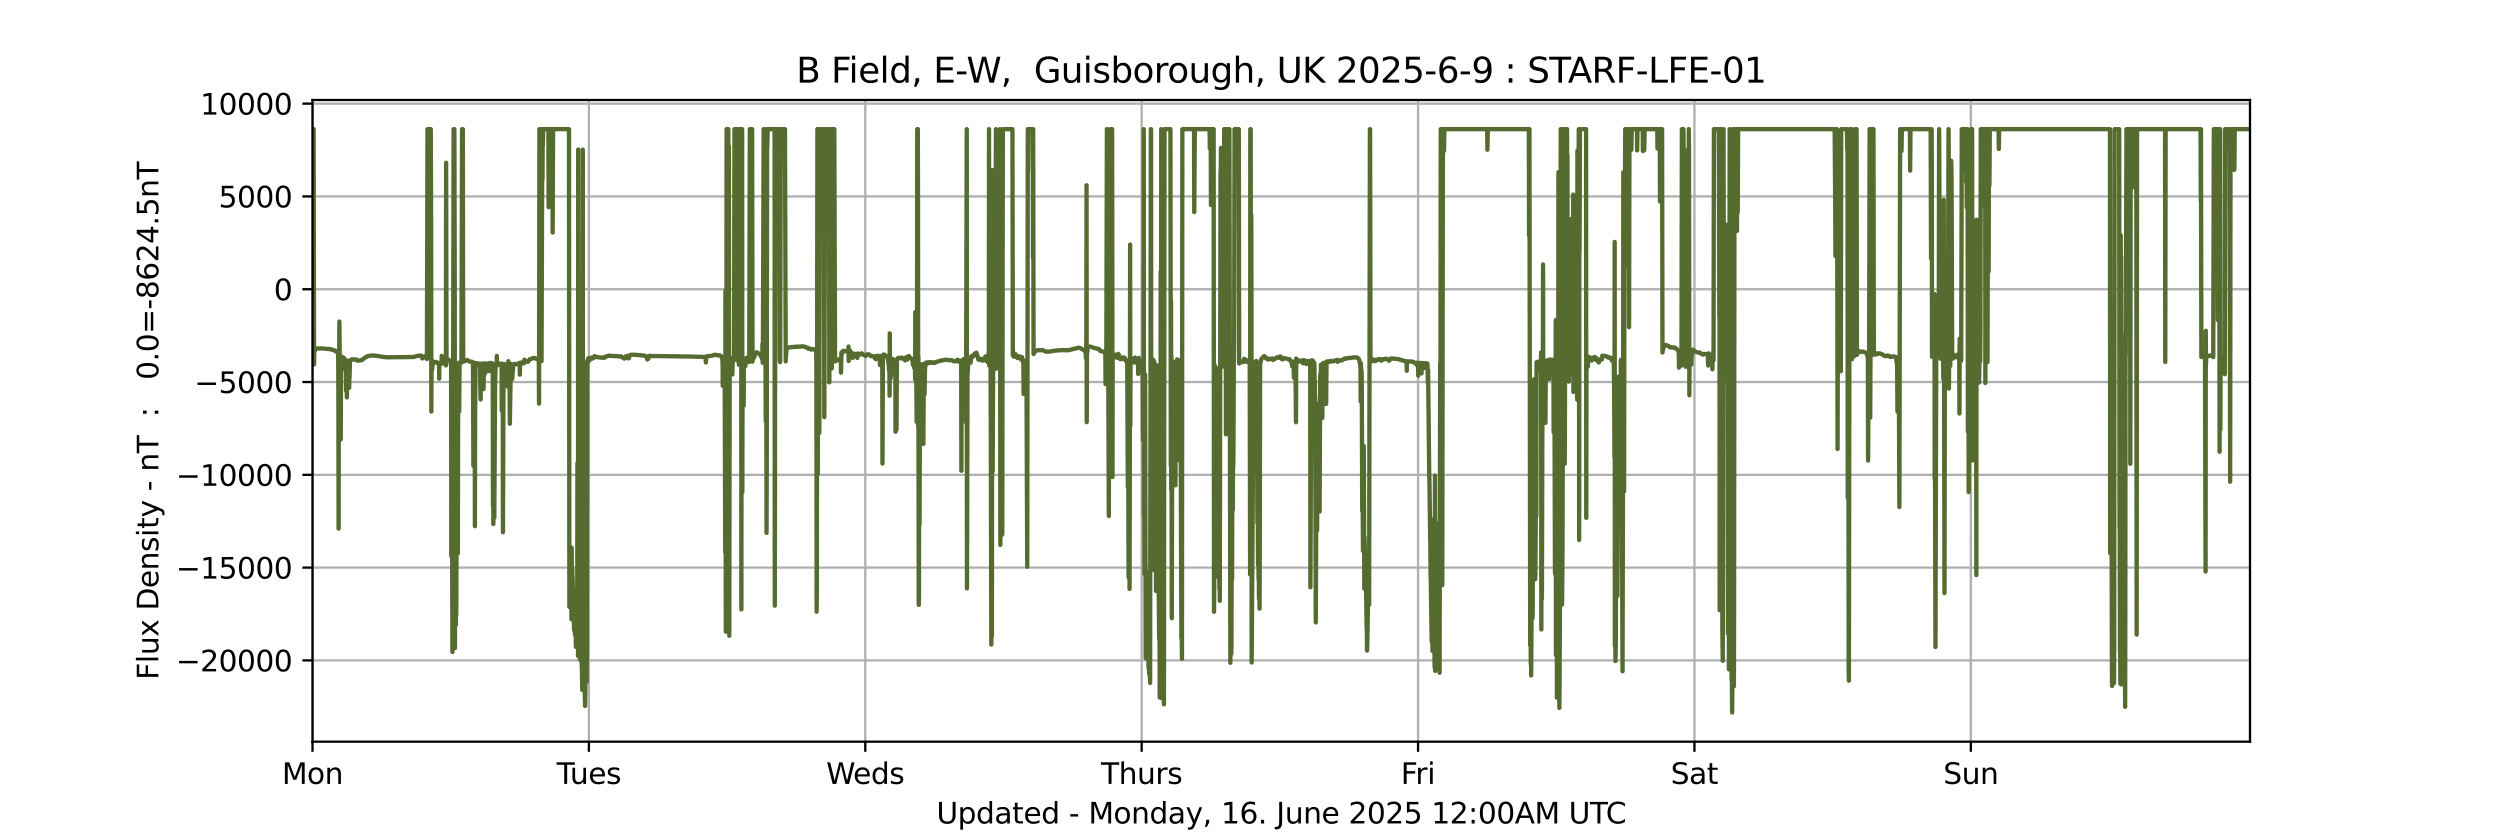 <?xml version="1.0" encoding="utf-8" standalone="no"?>
<!DOCTYPE svg PUBLIC "-//W3C//DTD SVG 1.1//EN"
  "http://www.w3.org/Graphics/SVG/1.1/DTD/svg11.dtd">
<svg xmlns:xlink="http://www.w3.org/1999/xlink" width="864pt" height="288pt" viewBox="0 0 864 288" xmlns="http://www.w3.org/2000/svg" version="1.1">
 <defs>
  <style type="text/css">*{stroke-linejoin: round; stroke-linecap: butt}</style>
 </defs>
 <g id="figure_1">
  <g id="patch_1">
   <path d="M 0 288 
L 864 288 
L 864 0 
L 0 0 
z
" style="fill: #ffffff"/>
  </g>
  <g id="axes_1">
   <g id="patch_2">
    <path d="M 108 256.32 
L 777.6 256.32 
L 777.6 34.56 
L 108 34.56 
z
" style="fill: #ffffff"/>
   </g>
   <g id="matplotlib.axis_1">
    <g id="xtick_1">
     <g id="line2d_1">
      <path d="M 108 256.32 
L 108 34.56 
" clip-path="url(#pc47c1d851a)" style="fill: none; stroke: #b0b0b0; stroke-width: 0.8; stroke-linecap: square"/>
     </g>
     <g id="line2d_2">
      <defs>
       <path id="m527b472acd" d="M 0 0 
L 0 3.5 
" style="stroke: #000000; stroke-width: 0.8"/>
      </defs>
      <g>
       <use xlink:href="#m527b472acd" x="108" y="256.32" style="stroke: #000000; stroke-width: 0.8"/>
      </g>
     </g>
     <g id="text_1">
      <!-- Mon -->
      <g transform="translate(97.458 270.918) scale(0.1 -0.1)">
       <defs>
        <path id="DejaVuSans-4d" d="M 628 4666 
L 1569 4666 
L 2759 1491 
L 3956 4666 
L 4897 4666 
L 4897 0 
L 4281 0 
L 4281 4097 
L 3078 897 
L 2444 897 
L 1241 4097 
L 1241 0 
L 628 0 
L 628 4666 
z
" transform="scale(0.016)"/>
        <path id="DejaVuSans-6f" d="M 1959 3097 
Q 1497 3097 1228 2736 
Q 959 2375 959 1747 
Q 959 1119 1226 758 
Q 1494 397 1959 397 
Q 2419 397 2687 759 
Q 2956 1122 2956 1747 
Q 2956 2369 2687 2733 
Q 2419 3097 1959 3097 
z
M 1959 3584 
Q 2709 3584 3137 3096 
Q 3566 2609 3566 1747 
Q 3566 888 3137 398 
Q 2709 -91 1959 -91 
Q 1206 -91 779 398 
Q 353 888 353 1747 
Q 353 2609 779 3096 
Q 1206 3584 1959 3584 
z
" transform="scale(0.016)"/>
        <path id="DejaVuSans-6e" d="M 3513 2113 
L 3513 0 
L 2938 0 
L 2938 2094 
Q 2938 2591 2744 2837 
Q 2550 3084 2163 3084 
Q 1697 3084 1428 2787 
Q 1159 2491 1159 1978 
L 1159 0 
L 581 0 
L 581 3500 
L 1159 3500 
L 1159 2956 
Q 1366 3272 1645 3428 
Q 1925 3584 2291 3584 
Q 2894 3584 3203 3211 
Q 3513 2838 3513 2113 
z
" transform="scale(0.016)"/>
       </defs>
       <use xlink:href="#DejaVuSans-4d"/>
       <use xlink:href="#DejaVuSans-6f" x="86.279"/>
       <use xlink:href="#DejaVuSans-6e" x="147.461"/>
      </g>
     </g>
    </g>
    <g id="xtick_2">
     <g id="line2d_3">
      <path d="M 203.521 256.32 
L 203.521 34.56 
" clip-path="url(#pc47c1d851a)" style="fill: none; stroke: #b0b0b0; stroke-width: 0.8; stroke-linecap: square"/>
     </g>
     <g id="line2d_4">
      <g>
       <use xlink:href="#m527b472acd" x="203.521" y="256.32" style="stroke: #000000; stroke-width: 0.8"/>
      </g>
     </g>
     <g id="text_2">
      <!-- Tues -->
      <g transform="translate(192.373 270.918) scale(0.1 -0.1)">
       <defs>
        <path id="DejaVuSans-54" d="M -19 4666 
L 3928 4666 
L 3928 4134 
L 2272 4134 
L 2272 0 
L 1638 0 
L 1638 4134 
L -19 4134 
L -19 4666 
z
" transform="scale(0.016)"/>
        <path id="DejaVuSans-75" d="M 544 1381 
L 544 3500 
L 1119 3500 
L 1119 1403 
Q 1119 906 1312 657 
Q 1506 409 1894 409 
Q 2359 409 2629 706 
Q 2900 1003 2900 1516 
L 2900 3500 
L 3475 3500 
L 3475 0 
L 2900 0 
L 2900 538 
Q 2691 219 2414 64 
Q 2138 -91 1772 -91 
Q 1169 -91 856 284 
Q 544 659 544 1381 
z
M 1991 3584 
L 1991 3584 
z
" transform="scale(0.016)"/>
        <path id="DejaVuSans-65" d="M 3597 1894 
L 3597 1613 
L 953 1613 
Q 991 1019 1311 708 
Q 1631 397 2203 397 
Q 2534 397 2845 478 
Q 3156 559 3463 722 
L 3463 178 
Q 3153 47 2828 -22 
Q 2503 -91 2169 -91 
Q 1331 -91 842 396 
Q 353 884 353 1716 
Q 353 2575 817 3079 
Q 1281 3584 2069 3584 
Q 2775 3584 3186 3129 
Q 3597 2675 3597 1894 
z
M 3022 2063 
Q 3016 2534 2758 2815 
Q 2500 3097 2075 3097 
Q 1594 3097 1305 2825 
Q 1016 2553 972 2059 
L 3022 2063 
z
" transform="scale(0.016)"/>
        <path id="DejaVuSans-73" d="M 2834 3397 
L 2834 2853 
Q 2591 2978 2328 3040 
Q 2066 3103 1784 3103 
Q 1356 3103 1142 2972 
Q 928 2841 928 2578 
Q 928 2378 1081 2264 
Q 1234 2150 1697 2047 
L 1894 2003 
Q 2506 1872 2764 1633 
Q 3022 1394 3022 966 
Q 3022 478 2636 193 
Q 2250 -91 1575 -91 
Q 1294 -91 989 -36 
Q 684 19 347 128 
L 347 722 
Q 666 556 975 473 
Q 1284 391 1588 391 
Q 1994 391 2212 530 
Q 2431 669 2431 922 
Q 2431 1156 2273 1281 
Q 2116 1406 1581 1522 
L 1381 1569 
Q 847 1681 609 1914 
Q 372 2147 372 2553 
Q 372 3047 722 3315 
Q 1072 3584 1716 3584 
Q 2034 3584 2315 3537 
Q 2597 3491 2834 3397 
z
" transform="scale(0.016)"/>
       </defs>
       <use xlink:href="#DejaVuSans-54"/>
       <use xlink:href="#DejaVuSans-75" x="45.959"/>
       <use xlink:href="#DejaVuSans-65" x="109.338"/>
       <use xlink:href="#DejaVuSans-73" x="170.861"/>
      </g>
     </g>
    </g>
    <g id="xtick_3">
     <g id="line2d_5">
      <path d="M 299.041 256.32 
L 299.041 34.56 
" clip-path="url(#pc47c1d851a)" style="fill: none; stroke: #b0b0b0; stroke-width: 0.8; stroke-linecap: square"/>
     </g>
     <g id="line2d_6">
      <g>
       <use xlink:href="#m527b472acd" x="299.041" y="256.32" style="stroke: #000000; stroke-width: 0.8"/>
      </g>
     </g>
     <g id="text_3">
      <!-- Weds -->
      <g transform="translate(285.536 270.918) scale(0.1 -0.1)">
       <defs>
        <path id="DejaVuSans-57" d="M 213 4666 
L 850 4666 
L 1831 722 
L 2809 4666 
L 3519 4666 
L 4500 722 
L 5478 4666 
L 6119 4666 
L 4947 0 
L 4153 0 
L 3169 4050 
L 2175 0 
L 1381 0 
L 213 4666 
z
" transform="scale(0.016)"/>
        <path id="DejaVuSans-64" d="M 2906 2969 
L 2906 4863 
L 3481 4863 
L 3481 0 
L 2906 0 
L 2906 525 
Q 2725 213 2448 61 
Q 2172 -91 1784 -91 
Q 1150 -91 751 415 
Q 353 922 353 1747 
Q 353 2572 751 3078 
Q 1150 3584 1784 3584 
Q 2172 3584 2448 3432 
Q 2725 3281 2906 2969 
z
M 947 1747 
Q 947 1113 1208 752 
Q 1469 391 1925 391 
Q 2381 391 2643 752 
Q 2906 1113 2906 1747 
Q 2906 2381 2643 2742 
Q 2381 3103 1925 3103 
Q 1469 3103 1208 2742 
Q 947 2381 947 1747 
z
" transform="scale(0.016)"/>
       </defs>
       <use xlink:href="#DejaVuSans-57"/>
       <use xlink:href="#DejaVuSans-65" x="93.002"/>
       <use xlink:href="#DejaVuSans-64" x="154.525"/>
       <use xlink:href="#DejaVuSans-73" x="218.002"/>
      </g>
     </g>
    </g>
    <g id="xtick_4">
     <g id="line2d_7">
      <path d="M 394.562 256.32 
L 394.562 34.56 
" clip-path="url(#pc47c1d851a)" style="fill: none; stroke: #b0b0b0; stroke-width: 0.8; stroke-linecap: square"/>
     </g>
     <g id="line2d_8">
      <g>
       <use xlink:href="#m527b472acd" x="394.562" y="256.32" style="stroke: #000000; stroke-width: 0.8"/>
      </g>
     </g>
     <g id="text_4">
      <!-- Thurs -->
      <g transform="translate(380.51 270.918) scale(0.1 -0.1)">
       <defs>
        <path id="DejaVuSans-68" d="M 3513 2113 
L 3513 0 
L 2938 0 
L 2938 2094 
Q 2938 2591 2744 2837 
Q 2550 3084 2163 3084 
Q 1697 3084 1428 2787 
Q 1159 2491 1159 1978 
L 1159 0 
L 581 0 
L 581 4863 
L 1159 4863 
L 1159 2956 
Q 1366 3272 1645 3428 
Q 1925 3584 2291 3584 
Q 2894 3584 3203 3211 
Q 3513 2838 3513 2113 
z
" transform="scale(0.016)"/>
        <path id="DejaVuSans-72" d="M 2631 2963 
Q 2534 3019 2420 3045 
Q 2306 3072 2169 3072 
Q 1681 3072 1420 2755 
Q 1159 2438 1159 1844 
L 1159 0 
L 581 0 
L 581 3500 
L 1159 3500 
L 1159 2956 
Q 1341 3275 1631 3429 
Q 1922 3584 2338 3584 
Q 2397 3584 2469 3576 
Q 2541 3569 2628 3553 
L 2631 2963 
z
" transform="scale(0.016)"/>
       </defs>
       <use xlink:href="#DejaVuSans-54"/>
       <use xlink:href="#DejaVuSans-68" x="61.084"/>
       <use xlink:href="#DejaVuSans-75" x="124.463"/>
       <use xlink:href="#DejaVuSans-72" x="187.842"/>
       <use xlink:href="#DejaVuSans-73" x="228.955"/>
      </g>
     </g>
    </g>
    <g id="xtick_5">
     <g id="line2d_9">
      <path d="M 490.083 256.32 
L 490.083 34.56 
" clip-path="url(#pc47c1d851a)" style="fill: none; stroke: #b0b0b0; stroke-width: 0.8; stroke-linecap: square"/>
     </g>
     <g id="line2d_10">
      <g>
       <use xlink:href="#m527b472acd" x="490.083" y="256.32" style="stroke: #000000; stroke-width: 0.8"/>
      </g>
     </g>
     <g id="text_5">
      <!-- Fri -->
      <g transform="translate(484.125 270.918) scale(0.1 -0.1)">
       <defs>
        <path id="DejaVuSans-46" d="M 628 4666 
L 3309 4666 
L 3309 4134 
L 1259 4134 
L 1259 2759 
L 3109 2759 
L 3109 2228 
L 1259 2228 
L 1259 0 
L 628 0 
L 628 4666 
z
" transform="scale(0.016)"/>
        <path id="DejaVuSans-69" d="M 603 3500 
L 1178 3500 
L 1178 0 
L 603 0 
L 603 3500 
z
M 603 4863 
L 1178 4863 
L 1178 4134 
L 603 4134 
L 603 4863 
z
" transform="scale(0.016)"/>
       </defs>
       <use xlink:href="#DejaVuSans-46"/>
       <use xlink:href="#DejaVuSans-72" x="50.27"/>
       <use xlink:href="#DejaVuSans-69" x="91.383"/>
      </g>
     </g>
    </g>
    <g id="xtick_6">
     <g id="line2d_11">
      <path d="M 585.603 256.32 
L 585.603 34.56 
" clip-path="url(#pc47c1d851a)" style="fill: none; stroke: #b0b0b0; stroke-width: 0.8; stroke-linecap: square"/>
     </g>
     <g id="line2d_12">
      <g>
       <use xlink:href="#m527b472acd" x="585.603" y="256.32" style="stroke: #000000; stroke-width: 0.8"/>
      </g>
     </g>
     <g id="text_6">
      <!-- Sat -->
      <g transform="translate(577.405 270.918) scale(0.1 -0.1)">
       <defs>
        <path id="DejaVuSans-53" d="M 3425 4513 
L 3425 3897 
Q 3066 4069 2747 4153 
Q 2428 4238 2131 4238 
Q 1616 4238 1336 4038 
Q 1056 3838 1056 3469 
Q 1056 3159 1242 3001 
Q 1428 2844 1947 2747 
L 2328 2669 
Q 3034 2534 3370 2195 
Q 3706 1856 3706 1288 
Q 3706 609 3251 259 
Q 2797 -91 1919 -91 
Q 1588 -91 1214 -16 
Q 841 59 441 206 
L 441 856 
Q 825 641 1194 531 
Q 1563 422 1919 422 
Q 2459 422 2753 634 
Q 3047 847 3047 1241 
Q 3047 1584 2836 1778 
Q 2625 1972 2144 2069 
L 1759 2144 
Q 1053 2284 737 2584 
Q 422 2884 422 3419 
Q 422 4038 858 4394 
Q 1294 4750 2059 4750 
Q 2388 4750 2728 4690 
Q 3069 4631 3425 4513 
z
" transform="scale(0.016)"/>
        <path id="DejaVuSans-61" d="M 2194 1759 
Q 1497 1759 1228 1600 
Q 959 1441 959 1056 
Q 959 750 1161 570 
Q 1363 391 1709 391 
Q 2188 391 2477 730 
Q 2766 1069 2766 1631 
L 2766 1759 
L 2194 1759 
z
M 3341 1997 
L 3341 0 
L 2766 0 
L 2766 531 
Q 2569 213 2275 61 
Q 1981 -91 1556 -91 
Q 1019 -91 701 211 
Q 384 513 384 1019 
Q 384 1609 779 1909 
Q 1175 2209 1959 2209 
L 2766 2209 
L 2766 2266 
Q 2766 2663 2505 2880 
Q 2244 3097 1772 3097 
Q 1472 3097 1187 3025 
Q 903 2953 641 2809 
L 641 3341 
Q 956 3463 1253 3523 
Q 1550 3584 1831 3584 
Q 2591 3584 2966 3190 
Q 3341 2797 3341 1997 
z
" transform="scale(0.016)"/>
        <path id="DejaVuSans-74" d="M 1172 4494 
L 1172 3500 
L 2356 3500 
L 2356 3053 
L 1172 3053 
L 1172 1153 
Q 1172 725 1289 603 
Q 1406 481 1766 481 
L 2356 481 
L 2356 0 
L 1766 0 
Q 1100 0 847 248 
Q 594 497 594 1153 
L 594 3053 
L 172 3053 
L 172 3500 
L 594 3500 
L 594 4494 
L 1172 4494 
z
" transform="scale(0.016)"/>
       </defs>
       <use xlink:href="#DejaVuSans-53"/>
       <use xlink:href="#DejaVuSans-61" x="63.477"/>
       <use xlink:href="#DejaVuSans-74" x="124.756"/>
      </g>
     </g>
    </g>
    <g id="xtick_7">
     <g id="line2d_13">
      <path d="M 681.124 256.32 
L 681.124 34.56 
" clip-path="url(#pc47c1d851a)" style="fill: none; stroke: #b0b0b0; stroke-width: 0.8; stroke-linecap: square"/>
     </g>
     <g id="line2d_14">
      <g>
       <use xlink:href="#m527b472acd" x="681.124" y="256.32" style="stroke: #000000; stroke-width: 0.8"/>
      </g>
     </g>
     <g id="text_7">
      <!-- Sun -->
      <g transform="translate(671.612 270.918) scale(0.1 -0.1)">
       <use xlink:href="#DejaVuSans-53"/>
       <use xlink:href="#DejaVuSans-75" x="63.477"/>
       <use xlink:href="#DejaVuSans-6e" x="126.855"/>
      </g>
     </g>
    </g>
    <g id="text_8">
     <!-- Updated - Monday, 16. June 2025 12:00AM UTC -->
     <g transform="translate(323.641 284.597) scale(0.1 -0.1)">
      <defs>
       <path id="DejaVuSans-55" d="M 556 4666 
L 1191 4666 
L 1191 1831 
Q 1191 1081 1462 751 
Q 1734 422 2344 422 
Q 2950 422 3222 751 
Q 3494 1081 3494 1831 
L 3494 4666 
L 4128 4666 
L 4128 1753 
Q 4128 841 3676 375 
Q 3225 -91 2344 -91 
Q 1459 -91 1007 375 
Q 556 841 556 1753 
L 556 4666 
z
" transform="scale(0.016)"/>
       <path id="DejaVuSans-70" d="M 1159 525 
L 1159 -1331 
L 581 -1331 
L 581 3500 
L 1159 3500 
L 1159 2969 
Q 1341 3281 1617 3432 
Q 1894 3584 2278 3584 
Q 2916 3584 3314 3078 
Q 3713 2572 3713 1747 
Q 3713 922 3314 415 
Q 2916 -91 2278 -91 
Q 1894 -91 1617 61 
Q 1341 213 1159 525 
z
M 3116 1747 
Q 3116 2381 2855 2742 
Q 2594 3103 2138 3103 
Q 1681 3103 1420 2742 
Q 1159 2381 1159 1747 
Q 1159 1113 1420 752 
Q 1681 391 2138 391 
Q 2594 391 2855 752 
Q 3116 1113 3116 1747 
z
" transform="scale(0.016)"/>
       <path id="DejaVuSans-20" transform="scale(0.016)"/>
       <path id="DejaVuSans-2d" d="M 313 2009 
L 1997 2009 
L 1997 1497 
L 313 1497 
L 313 2009 
z
" transform="scale(0.016)"/>
       <path id="DejaVuSans-79" d="M 2059 -325 
Q 1816 -950 1584 -1140 
Q 1353 -1331 966 -1331 
L 506 -1331 
L 506 -850 
L 844 -850 
Q 1081 -850 1212 -737 
Q 1344 -625 1503 -206 
L 1606 56 
L 191 3500 
L 800 3500 
L 1894 763 
L 2988 3500 
L 3597 3500 
L 2059 -325 
z
" transform="scale(0.016)"/>
       <path id="DejaVuSans-2c" d="M 750 794 
L 1409 794 
L 1409 256 
L 897 -744 
L 494 -744 
L 750 256 
L 750 794 
z
" transform="scale(0.016)"/>
       <path id="DejaVuSans-31" d="M 794 531 
L 1825 531 
L 1825 4091 
L 703 3866 
L 703 4441 
L 1819 4666 
L 2450 4666 
L 2450 531 
L 3481 531 
L 3481 0 
L 794 0 
L 794 531 
z
" transform="scale(0.016)"/>
       <path id="DejaVuSans-36" d="M 2113 2584 
Q 1688 2584 1439 2293 
Q 1191 2003 1191 1497 
Q 1191 994 1439 701 
Q 1688 409 2113 409 
Q 2538 409 2786 701 
Q 3034 994 3034 1497 
Q 3034 2003 2786 2293 
Q 2538 2584 2113 2584 
z
M 3366 4563 
L 3366 3988 
Q 3128 4100 2886 4159 
Q 2644 4219 2406 4219 
Q 1781 4219 1451 3797 
Q 1122 3375 1075 2522 
Q 1259 2794 1537 2939 
Q 1816 3084 2150 3084 
Q 2853 3084 3261 2657 
Q 3669 2231 3669 1497 
Q 3669 778 3244 343 
Q 2819 -91 2113 -91 
Q 1303 -91 875 529 
Q 447 1150 447 2328 
Q 447 3434 972 4092 
Q 1497 4750 2381 4750 
Q 2619 4750 2861 4703 
Q 3103 4656 3366 4563 
z
" transform="scale(0.016)"/>
       <path id="DejaVuSans-2e" d="M 684 794 
L 1344 794 
L 1344 0 
L 684 0 
L 684 794 
z
" transform="scale(0.016)"/>
       <path id="DejaVuSans-4a" d="M 628 4666 
L 1259 4666 
L 1259 325 
Q 1259 -519 939 -900 
Q 619 -1281 -91 -1281 
L -331 -1281 
L -331 -750 
L -134 -750 
Q 284 -750 456 -515 
Q 628 -281 628 325 
L 628 4666 
z
" transform="scale(0.016)"/>
       <path id="DejaVuSans-32" d="M 1228 531 
L 3431 531 
L 3431 0 
L 469 0 
L 469 531 
Q 828 903 1448 1529 
Q 2069 2156 2228 2338 
Q 2531 2678 2651 2914 
Q 2772 3150 2772 3378 
Q 2772 3750 2511 3984 
Q 2250 4219 1831 4219 
Q 1534 4219 1204 4116 
Q 875 4013 500 3803 
L 500 4441 
Q 881 4594 1212 4672 
Q 1544 4750 1819 4750 
Q 2544 4750 2975 4387 
Q 3406 4025 3406 3419 
Q 3406 3131 3298 2873 
Q 3191 2616 2906 2266 
Q 2828 2175 2409 1742 
Q 1991 1309 1228 531 
z
" transform="scale(0.016)"/>
       <path id="DejaVuSans-30" d="M 2034 4250 
Q 1547 4250 1301 3770 
Q 1056 3291 1056 2328 
Q 1056 1369 1301 889 
Q 1547 409 2034 409 
Q 2525 409 2770 889 
Q 3016 1369 3016 2328 
Q 3016 3291 2770 3770 
Q 2525 4250 2034 4250 
z
M 2034 4750 
Q 2819 4750 3233 4129 
Q 3647 3509 3647 2328 
Q 3647 1150 3233 529 
Q 2819 -91 2034 -91 
Q 1250 -91 836 529 
Q 422 1150 422 2328 
Q 422 3509 836 4129 
Q 1250 4750 2034 4750 
z
" transform="scale(0.016)"/>
       <path id="DejaVuSans-35" d="M 691 4666 
L 3169 4666 
L 3169 4134 
L 1269 4134 
L 1269 2991 
Q 1406 3038 1543 3061 
Q 1681 3084 1819 3084 
Q 2600 3084 3056 2656 
Q 3513 2228 3513 1497 
Q 3513 744 3044 326 
Q 2575 -91 1722 -91 
Q 1428 -91 1123 -41 
Q 819 9 494 109 
L 494 744 
Q 775 591 1075 516 
Q 1375 441 1709 441 
Q 2250 441 2565 725 
Q 2881 1009 2881 1497 
Q 2881 1984 2565 2268 
Q 2250 2553 1709 2553 
Q 1456 2553 1204 2497 
Q 953 2441 691 2322 
L 691 4666 
z
" transform="scale(0.016)"/>
       <path id="DejaVuSans-3a" d="M 750 794 
L 1409 794 
L 1409 0 
L 750 0 
L 750 794 
z
M 750 3309 
L 1409 3309 
L 1409 2516 
L 750 2516 
L 750 3309 
z
" transform="scale(0.016)"/>
       <path id="DejaVuSans-41" d="M 2188 4044 
L 1331 1722 
L 3047 1722 
L 2188 4044 
z
M 1831 4666 
L 2547 4666 
L 4325 0 
L 3669 0 
L 3244 1197 
L 1141 1197 
L 716 0 
L 50 0 
L 1831 4666 
z
" transform="scale(0.016)"/>
       <path id="DejaVuSans-43" d="M 4122 4306 
L 4122 3641 
Q 3803 3938 3442 4084 
Q 3081 4231 2675 4231 
Q 1875 4231 1450 3742 
Q 1025 3253 1025 2328 
Q 1025 1406 1450 917 
Q 1875 428 2675 428 
Q 3081 428 3442 575 
Q 3803 722 4122 1019 
L 4122 359 
Q 3791 134 3420 21 
Q 3050 -91 2638 -91 
Q 1578 -91 968 557 
Q 359 1206 359 2328 
Q 359 3453 968 4101 
Q 1578 4750 2638 4750 
Q 3056 4750 3426 4639 
Q 3797 4528 4122 4306 
z
" transform="scale(0.016)"/>
      </defs>
      <use xlink:href="#DejaVuSans-55"/>
      <use xlink:href="#DejaVuSans-70" x="73.193"/>
      <use xlink:href="#DejaVuSans-64" x="136.67"/>
      <use xlink:href="#DejaVuSans-61" x="200.146"/>
      <use xlink:href="#DejaVuSans-74" x="261.426"/>
      <use xlink:href="#DejaVuSans-65" x="300.635"/>
      <use xlink:href="#DejaVuSans-64" x="362.158"/>
      <use xlink:href="#DejaVuSans-20" x="425.635"/>
      <use xlink:href="#DejaVuSans-2d" x="457.422"/>
      <use xlink:href="#DejaVuSans-20" x="493.506"/>
      <use xlink:href="#DejaVuSans-4d" x="525.293"/>
      <use xlink:href="#DejaVuSans-6f" x="611.572"/>
      <use xlink:href="#DejaVuSans-6e" x="672.754"/>
      <use xlink:href="#DejaVuSans-64" x="736.133"/>
      <use xlink:href="#DejaVuSans-61" x="799.609"/>
      <use xlink:href="#DejaVuSans-79" x="860.889"/>
      <use xlink:href="#DejaVuSans-2c" x="920.068"/>
      <use xlink:href="#DejaVuSans-20" x="951.855"/>
      <use xlink:href="#DejaVuSans-31" x="983.643"/>
      <use xlink:href="#DejaVuSans-36" x="1047.266"/>
      <use xlink:href="#DejaVuSans-2e" x="1110.889"/>
      <use xlink:href="#DejaVuSans-20" x="1142.676"/>
      <use xlink:href="#DejaVuSans-4a" x="1174.463"/>
      <use xlink:href="#DejaVuSans-75" x="1203.955"/>
      <use xlink:href="#DejaVuSans-6e" x="1267.334"/>
      <use xlink:href="#DejaVuSans-65" x="1330.713"/>
      <use xlink:href="#DejaVuSans-20" x="1392.236"/>
      <use xlink:href="#DejaVuSans-32" x="1424.023"/>
      <use xlink:href="#DejaVuSans-30" x="1487.646"/>
      <use xlink:href="#DejaVuSans-32" x="1551.27"/>
      <use xlink:href="#DejaVuSans-35" x="1614.893"/>
      <use xlink:href="#DejaVuSans-20" x="1678.516"/>
      <use xlink:href="#DejaVuSans-31" x="1710.303"/>
      <use xlink:href="#DejaVuSans-32" x="1773.926"/>
      <use xlink:href="#DejaVuSans-3a" x="1837.549"/>
      <use xlink:href="#DejaVuSans-30" x="1871.24"/>
      <use xlink:href="#DejaVuSans-30" x="1934.863"/>
      <use xlink:href="#DejaVuSans-41" x="1998.486"/>
      <use xlink:href="#DejaVuSans-4d" x="2066.895"/>
      <use xlink:href="#DejaVuSans-20" x="2153.174"/>
      <use xlink:href="#DejaVuSans-55" x="2184.961"/>
      <use xlink:href="#DejaVuSans-54" x="2258.154"/>
      <use xlink:href="#DejaVuSans-43" x="2313.363"/>
     </g>
    </g>
   </g>
   <g id="matplotlib.axis_2">
    <g id="ytick_1">
     <g id="line2d_15">
      <path d="M 108 228.236 
L 777.6 228.236 
" clip-path="url(#pc47c1d851a)" style="fill: none; stroke: #b0b0b0; stroke-width: 0.8; stroke-linecap: square"/>
     </g>
     <g id="line2d_16">
      <defs>
       <path id="m4c931b98cc" d="M 0 0 
L -3.5 0 
" style="stroke: #000000; stroke-width: 0.8"/>
      </defs>
      <g>
       <use xlink:href="#m4c931b98cc" x="108" y="228.236" style="stroke: #000000; stroke-width: 0.8"/>
      </g>
     </g>
     <g id="text_9">
      <!-- −20000 -->
      <g transform="translate(60.808 232.035) scale(0.1 -0.1)">
       <defs>
        <path id="DejaVuSans-2212" d="M 678 2272 
L 4684 2272 
L 4684 1741 
L 678 1741 
L 678 2272 
z
" transform="scale(0.016)"/>
       </defs>
       <use xlink:href="#DejaVuSans-2212"/>
       <use xlink:href="#DejaVuSans-32" x="83.789"/>
       <use xlink:href="#DejaVuSans-30" x="147.412"/>
       <use xlink:href="#DejaVuSans-30" x="211.035"/>
       <use xlink:href="#DejaVuSans-30" x="274.658"/>
       <use xlink:href="#DejaVuSans-30" x="338.281"/>
      </g>
     </g>
    </g>
    <g id="ytick_2">
     <g id="line2d_17">
      <path d="M 108 196.166 
L 777.6 196.166 
" clip-path="url(#pc47c1d851a)" style="fill: none; stroke: #b0b0b0; stroke-width: 0.8; stroke-linecap: square"/>
     </g>
     <g id="line2d_18">
      <g>
       <use xlink:href="#m4c931b98cc" x="108" y="196.166" style="stroke: #000000; stroke-width: 0.8"/>
      </g>
     </g>
     <g id="text_10">
      <!-- −15000 -->
      <g transform="translate(60.808 199.965) scale(0.1 -0.1)">
       <use xlink:href="#DejaVuSans-2212"/>
       <use xlink:href="#DejaVuSans-31" x="83.789"/>
       <use xlink:href="#DejaVuSans-35" x="147.412"/>
       <use xlink:href="#DejaVuSans-30" x="211.035"/>
       <use xlink:href="#DejaVuSans-30" x="274.658"/>
       <use xlink:href="#DejaVuSans-30" x="338.281"/>
      </g>
     </g>
    </g>
    <g id="ytick_3">
     <g id="line2d_19">
      <path d="M 108 164.096 
L 777.6 164.096 
" clip-path="url(#pc47c1d851a)" style="fill: none; stroke: #b0b0b0; stroke-width: 0.8; stroke-linecap: square"/>
     </g>
     <g id="line2d_20">
      <g>
       <use xlink:href="#m4c931b98cc" x="108" y="164.096" style="stroke: #000000; stroke-width: 0.8"/>
      </g>
     </g>
     <g id="text_11">
      <!-- −10000 -->
      <g transform="translate(60.808 167.896) scale(0.1 -0.1)">
       <use xlink:href="#DejaVuSans-2212"/>
       <use xlink:href="#DejaVuSans-31" x="83.789"/>
       <use xlink:href="#DejaVuSans-30" x="147.412"/>
       <use xlink:href="#DejaVuSans-30" x="211.035"/>
       <use xlink:href="#DejaVuSans-30" x="274.658"/>
       <use xlink:href="#DejaVuSans-30" x="338.281"/>
      </g>
     </g>
    </g>
    <g id="ytick_4">
     <g id="line2d_21">
      <path d="M 108 132.027 
L 777.6 132.027 
" clip-path="url(#pc47c1d851a)" style="fill: none; stroke: #b0b0b0; stroke-width: 0.8; stroke-linecap: square"/>
     </g>
     <g id="line2d_22">
      <g>
       <use xlink:href="#m4c931b98cc" x="108" y="132.027" style="stroke: #000000; stroke-width: 0.8"/>
      </g>
     </g>
     <g id="text_12">
      <!-- −5000 -->
      <g transform="translate(67.17 135.826) scale(0.1 -0.1)">
       <use xlink:href="#DejaVuSans-2212"/>
       <use xlink:href="#DejaVuSans-35" x="83.789"/>
       <use xlink:href="#DejaVuSans-30" x="147.412"/>
       <use xlink:href="#DejaVuSans-30" x="211.035"/>
       <use xlink:href="#DejaVuSans-30" x="274.658"/>
      </g>
     </g>
    </g>
    <g id="ytick_5">
     <g id="line2d_23">
      <path d="M 108 99.957 
L 777.6 99.957 
" clip-path="url(#pc47c1d851a)" style="fill: none; stroke: #b0b0b0; stroke-width: 0.8; stroke-linecap: square"/>
     </g>
     <g id="line2d_24">
      <g>
       <use xlink:href="#m4c931b98cc" x="108" y="99.957" style="stroke: #000000; stroke-width: 0.8"/>
      </g>
     </g>
     <g id="text_13">
      <!-- 0 -->
      <g transform="translate(94.638 103.756) scale(0.1 -0.1)">
       <use xlink:href="#DejaVuSans-30"/>
      </g>
     </g>
    </g>
    <g id="ytick_6">
     <g id="line2d_25">
      <path d="M 108 67.887 
L 777.6 67.887 
" clip-path="url(#pc47c1d851a)" style="fill: none; stroke: #b0b0b0; stroke-width: 0.8; stroke-linecap: square"/>
     </g>
     <g id="line2d_26">
      <g>
       <use xlink:href="#m4c931b98cc" x="108" y="67.887" style="stroke: #000000; stroke-width: 0.8"/>
      </g>
     </g>
     <g id="text_14">
      <!-- 5000 -->
      <g transform="translate(75.55 71.686) scale(0.1 -0.1)">
       <use xlink:href="#DejaVuSans-35"/>
       <use xlink:href="#DejaVuSans-30" x="63.623"/>
       <use xlink:href="#DejaVuSans-30" x="127.246"/>
       <use xlink:href="#DejaVuSans-30" x="190.869"/>
      </g>
     </g>
    </g>
    <g id="ytick_7">
     <g id="line2d_27">
      <path d="M 108 35.818 
L 777.6 35.818 
" clip-path="url(#pc47c1d851a)" style="fill: none; stroke: #b0b0b0; stroke-width: 0.8; stroke-linecap: square"/>
     </g>
     <g id="line2d_28">
      <g>
       <use xlink:href="#m4c931b98cc" x="108" y="35.818" style="stroke: #000000; stroke-width: 0.8"/>
      </g>
     </g>
     <g id="text_15">
      <!-- 10000 -->
      <g transform="translate(69.188 39.617) scale(0.1 -0.1)">
       <use xlink:href="#DejaVuSans-31"/>
       <use xlink:href="#DejaVuSans-30" x="63.623"/>
       <use xlink:href="#DejaVuSans-30" x="127.246"/>
       <use xlink:href="#DejaVuSans-30" x="190.869"/>
       <use xlink:href="#DejaVuSans-30" x="254.492"/>
      </g>
     </g>
    </g>
    <g id="text_16">
     <!-- Flux Density - nT  :   0.0=-8624.5nT -->
     <g transform="translate(54.728 234.928) rotate(-90) scale(0.1 -0.1)">
      <defs>
       <path id="DejaVuSans-6c" d="M 603 4863 
L 1178 4863 
L 1178 0 
L 603 0 
L 603 4863 
z
" transform="scale(0.016)"/>
       <path id="DejaVuSans-78" d="M 3513 3500 
L 2247 1797 
L 3578 0 
L 2900 0 
L 1881 1375 
L 863 0 
L 184 0 
L 1544 1831 
L 300 3500 
L 978 3500 
L 1906 2253 
L 2834 3500 
L 3513 3500 
z
" transform="scale(0.016)"/>
       <path id="DejaVuSans-44" d="M 1259 4147 
L 1259 519 
L 2022 519 
Q 2988 519 3436 956 
Q 3884 1394 3884 2338 
Q 3884 3275 3436 3711 
Q 2988 4147 2022 4147 
L 1259 4147 
z
M 628 4666 
L 1925 4666 
Q 3281 4666 3915 4102 
Q 4550 3538 4550 2338 
Q 4550 1131 3912 565 
Q 3275 0 1925 0 
L 628 0 
L 628 4666 
z
" transform="scale(0.016)"/>
       <path id="DejaVuSans-3d" d="M 678 2906 
L 4684 2906 
L 4684 2381 
L 678 2381 
L 678 2906 
z
M 678 1631 
L 4684 1631 
L 4684 1100 
L 678 1100 
L 678 1631 
z
" transform="scale(0.016)"/>
       <path id="DejaVuSans-38" d="M 2034 2216 
Q 1584 2216 1326 1975 
Q 1069 1734 1069 1313 
Q 1069 891 1326 650 
Q 1584 409 2034 409 
Q 2484 409 2743 651 
Q 3003 894 3003 1313 
Q 3003 1734 2745 1975 
Q 2488 2216 2034 2216 
z
M 1403 2484 
Q 997 2584 770 2862 
Q 544 3141 544 3541 
Q 544 4100 942 4425 
Q 1341 4750 2034 4750 
Q 2731 4750 3128 4425 
Q 3525 4100 3525 3541 
Q 3525 3141 3298 2862 
Q 3072 2584 2669 2484 
Q 3125 2378 3379 2068 
Q 3634 1759 3634 1313 
Q 3634 634 3220 271 
Q 2806 -91 2034 -91 
Q 1263 -91 848 271 
Q 434 634 434 1313 
Q 434 1759 690 2068 
Q 947 2378 1403 2484 
z
M 1172 3481 
Q 1172 3119 1398 2916 
Q 1625 2713 2034 2713 
Q 2441 2713 2670 2916 
Q 2900 3119 2900 3481 
Q 2900 3844 2670 4047 
Q 2441 4250 2034 4250 
Q 1625 4250 1398 4047 
Q 1172 3844 1172 3481 
z
" transform="scale(0.016)"/>
       <path id="DejaVuSans-34" d="M 2419 4116 
L 825 1625 
L 2419 1625 
L 2419 4116 
z
M 2253 4666 
L 3047 4666 
L 3047 1625 
L 3713 1625 
L 3713 1100 
L 3047 1100 
L 3047 0 
L 2419 0 
L 2419 1100 
L 313 1100 
L 313 1709 
L 2253 4666 
z
" transform="scale(0.016)"/>
      </defs>
      <use xlink:href="#DejaVuSans-46"/>
      <use xlink:href="#DejaVuSans-6c" x="57.52"/>
      <use xlink:href="#DejaVuSans-75" x="85.303"/>
      <use xlink:href="#DejaVuSans-78" x="148.682"/>
      <use xlink:href="#DejaVuSans-20" x="207.861"/>
      <use xlink:href="#DejaVuSans-44" x="239.648"/>
      <use xlink:href="#DejaVuSans-65" x="316.65"/>
      <use xlink:href="#DejaVuSans-6e" x="378.174"/>
      <use xlink:href="#DejaVuSans-73" x="441.553"/>
      <use xlink:href="#DejaVuSans-69" x="493.652"/>
      <use xlink:href="#DejaVuSans-74" x="521.436"/>
      <use xlink:href="#DejaVuSans-79" x="560.645"/>
      <use xlink:href="#DejaVuSans-20" x="619.824"/>
      <use xlink:href="#DejaVuSans-2d" x="651.611"/>
      <use xlink:href="#DejaVuSans-20" x="687.695"/>
      <use xlink:href="#DejaVuSans-6e" x="719.482"/>
      <use xlink:href="#DejaVuSans-54" x="782.861"/>
      <use xlink:href="#DejaVuSans-20" x="843.945"/>
      <use xlink:href="#DejaVuSans-20" x="875.732"/>
      <use xlink:href="#DejaVuSans-3a" x="907.52"/>
      <use xlink:href="#DejaVuSans-20" x="941.211"/>
      <use xlink:href="#DejaVuSans-20" x="972.998"/>
      <use xlink:href="#DejaVuSans-20" x="1004.785"/>
      <use xlink:href="#DejaVuSans-30" x="1036.572"/>
      <use xlink:href="#DejaVuSans-2e" x="1100.195"/>
      <use xlink:href="#DejaVuSans-30" x="1131.982"/>
      <use xlink:href="#DejaVuSans-3d" x="1195.605"/>
      <use xlink:href="#DejaVuSans-2d" x="1279.395"/>
      <use xlink:href="#DejaVuSans-38" x="1315.479"/>
      <use xlink:href="#DejaVuSans-36" x="1379.102"/>
      <use xlink:href="#DejaVuSans-32" x="1442.725"/>
      <use xlink:href="#DejaVuSans-34" x="1506.348"/>
      <use xlink:href="#DejaVuSans-2e" x="1569.971"/>
      <use xlink:href="#DejaVuSans-35" x="1601.758"/>
      <use xlink:href="#DejaVuSans-6e" x="1665.381"/>
      <use xlink:href="#DejaVuSans-54" x="1728.76"/>
     </g>
    </g>
   </g>
   <g id="line2d_29">
    <path d="M 108 78.702 
L 108.133 44.64 
L 108.398 44.64 
L 108.531 125.927 
L 108.597 121.618 
L 109.194 120.448 
L 110.388 120.435 
L 110.787 120.424 
L 111.914 120.475 
L 112.047 120.488 
L 114.568 120.731 
L 114.9 120.924 
L 115.763 121.139 
L 115.962 121.296 
L 116.426 121.651 
L 116.625 121.736 
L 116.824 122.392 
L 116.89 124.28 
L 116.957 139.077 
L 117.023 182.683 
L 117.09 126.481 
L 117.156 128.234 
L 117.222 126.934 
L 117.289 111.127 
L 117.421 125.821 
L 117.554 123.31 
L 117.62 123.166 
L 117.687 125.503 
L 117.753 151.871 
L 117.886 123.965 
L 118.018 125.071 
L 118.151 123.274 
L 118.416 123.559 
L 118.549 123.571 
L 118.616 123.494 
L 118.682 123.556 
L 119.08 124.069 
L 119.146 124.433 
L 119.345 127.819 
L 119.478 125.147 
L 119.544 125.286 
L 119.611 135.138 
L 119.677 128.649 
L 119.743 124.784 
L 119.81 124.901 
L 119.876 137.318 
L 120.009 124.612 
L 120.54 124.778 
L 120.606 124.889 
L 120.672 134.02 
L 120.739 129.493 
L 120.805 130.574 
L 120.938 124.661 
L 121.601 124.158 
L 121.8 124.161 
L 122.265 124.322 
L 122.795 124.202 
L 122.994 124.273 
L 123.127 124.223 
L 123.592 124.674 
L 125.118 124.437 
L 125.98 123.693 
L 126.577 123.427 
L 126.909 123.108 
L 127.838 122.933 
L 128.037 122.924 
L 129.032 122.862 
L 129.43 122.895 
L 131.42 123.168 
L 132.018 123.311 
L 133.278 123.441 
L 133.743 123.484 
L 142.965 123.381 
L 143.628 123.171 
L 144.69 122.919 
L 145.221 122.922 
L 145.685 122.934 
L 145.818 123.136 
L 145.95 123.875 
L 146.017 123.839 
L 146.282 123.492 
L 146.349 123.517 
L 146.548 123.333 
L 146.747 123.204 
L 147.145 122.951 
L 147.277 123.034 
L 147.41 123.395 
L 147.543 124.064 
L 147.742 44.64 
L 147.808 44.64 
L 147.941 90.831 
L 148.14 44.64 
L 148.273 44.64 
L 148.339 57.845 
L 148.472 44.64 
L 148.671 44.64 
L 148.737 117.814 
L 148.87 44.64 
L 149.002 80.487 
L 149.069 142.225 
L 149.135 126.712 
L 149.201 125.702 
L 149.268 125.849 
L 149.334 127.928 
L 149.533 125.029 
L 149.6 125.04 
L 149.732 124.894 
L 149.931 125.004 
L 150.064 125.077 
L 150.462 125.293 
L 150.727 125.145 
L 150.86 125.121 
L 151.457 125.614 
L 151.723 125.54 
L 151.789 130.873 
L 151.855 125.511 
L 151.922 125.513 
L 152.054 125.433 
L 152.32 125.332 
L 152.585 125.589 
L 152.651 123.013 
L 152.784 125.44 
L 152.851 125.458 
L 152.917 125.666 
L 152.983 125.611 
L 153.182 125.535 
L 153.448 125.442 
L 153.779 125.499 
L 153.978 125.508 
L 154.045 125.55 
L 154.111 126.307 
L 154.177 56.236 
L 154.31 124.627 
L 154.576 124.103 
L 155.106 124.349 
L 155.372 124.683 
L 155.637 125.025 
L 155.703 125.057 
L 155.77 125.735 
L 155.836 125.258 
L 155.902 125.792 
L 155.969 192.165 
L 156.035 189.737 
L 156.102 192.217 
L 156.168 174.36 
L 156.234 181.096 
L 156.367 225.297 
L 156.433 222.166 
L 156.765 44.64 
L 157.03 44.64 
L 157.163 101.917 
L 157.229 223.987 
L 157.296 173.576 
L 157.561 215.962 
L 157.628 185.656 
L 157.694 212.416 
L 157.959 125.956 
L 158.026 126.006 
L 158.092 125.927 
L 158.225 191.25 
L 158.357 125.639 
L 158.556 125.36 
L 158.689 142.256 
L 158.822 125.45 
L 159.087 125.172 
L 159.485 125.321 
L 159.684 44.64 
L 159.95 44.64 
L 160.082 124.999 
L 160.149 124.713 
L 160.215 124.46 
L 160.281 124.615 
L 160.414 124.913 
L 160.679 124.633 
L 160.879 124.652 
L 161.011 124.599 
L 161.277 124.496 
L 161.409 124.523 
L 161.476 124.375 
L 161.608 124.588 
L 162.006 124.783 
L 162.272 124.957 
L 162.537 124.935 
L 163.267 125.078 
L 163.466 125.278 
L 163.599 160.943 
L 163.798 125.661 
L 163.864 126.884 
L 164.063 125.407 
L 164.13 181.852 
L 164.196 144.487 
L 164.329 125.553 
L 164.793 125.504 
L 164.859 125.616 
L 164.926 125.565 
L 165.125 125.557 
L 165.191 125.765 
L 165.257 125.623 
L 165.523 125.688 
L 165.788 126.455 
L 165.855 126.023 
L 165.921 127.087 
L 166.054 137.274 
L 166.12 138.045 
L 166.253 125.668 
L 166.783 125.716 
L 166.982 126.096 
L 167.049 126.478 
L 167.115 134.489 
L 167.248 125.623 
L 167.447 125.6 
L 167.646 125.622 
L 167.712 128.985 
L 167.779 125.645 
L 167.845 125.67 
L 167.911 126.514 
L 167.978 126.148 
L 168.11 125.64 
L 168.641 125.734 
L 168.707 127.396 
L 168.774 125.984 
L 168.84 126.1 
L 168.973 125.567 
L 169.039 125.602 
L 169.106 128.261 
L 169.238 125.42 
L 169.504 125.475 
L 169.703 125.481 
L 169.769 126.316 
L 169.835 125.478 
L 169.902 125.506 
L 170.233 125.625 
L 170.3 125.742 
L 170.366 174.902 
L 170.432 156.658 
L 170.499 181.098 
L 170.632 126.038 
L 170.698 130.01 
L 170.831 178.928 
L 171.096 133.01 
L 171.295 125.82 
L 171.494 125.808 
L 171.627 125.813 
L 171.693 123.014 
L 171.759 125.787 
L 171.826 125.719 
L 171.958 126.224 
L 172.025 125.737 
L 172.091 125.769 
L 172.423 125.691 
L 172.755 125.685 
L 172.821 125.922 
L 172.954 125.705 
L 173.086 125.706 
L 173.153 125.98 
L 173.285 125.678 
L 173.352 125.807 
L 173.418 141.923 
L 173.551 125.682 
L 173.683 125.785 
L 173.75 126.498 
L 173.816 183.928 
L 174.015 126.593 
L 174.082 126.032 
L 174.148 126.053 
L 174.281 125.855 
L 174.546 125.954 
L 174.745 125.9 
L 174.811 126.378 
L 174.878 126.248 
L 174.944 126.07 
L 175.01 128.281 
L 175.077 126.941 
L 175.143 127.773 
L 175.276 126.727 
L 175.409 130.676 
L 175.475 133.628 
L 175.541 132.438 
L 175.674 124.832 
L 175.807 126.461 
L 175.873 128.1 
L 175.939 127.265 
L 176.006 125.846 
L 176.072 126.455 
L 176.205 146.445 
L 176.536 125.767 
L 176.735 125.934 
L 177.001 131.004 
L 177.399 126.082 
L 177.465 126.205 
L 177.731 125.753 
L 178.46 125.921 
L 178.66 125.737 
L 178.925 125.668 
L 179.389 125.644 
L 179.588 125.379 
L 179.655 129.47 
L 179.721 125.403 
L 179.787 125.406 
L 179.854 125.446 
L 179.986 125.314 
L 180.584 125.292 
L 180.783 125.612 
L 180.915 125.476 
L 181.114 125.531 
L 181.247 124.329 
L 181.313 124.433 
L 181.512 124.571 
L 181.645 124.865 
L 181.711 124.838 
L 182.441 125.05 
L 182.707 124.724 
L 182.906 124.373 
L 183.171 124.103 
L 183.503 124.094 
L 184.034 123.801 
L 184.432 123.772 
L 184.564 123.695 
L 185.228 123.931 
L 185.626 124.151 
L 186.09 124.355 
L 186.223 124.655 
L 186.289 139.48 
L 186.422 44.64 
L 186.555 44.64 
L 186.621 60.226 
L 186.754 44.64 
L 186.82 44.64 
L 187.086 124.703 
L 187.152 124.784 
L 187.417 44.64 
L 187.484 62.103 
L 187.55 44.64 
L 187.616 50.236 
L 187.749 44.64 
L 189.54 44.64 
L 189.607 71.594 
L 189.673 44.64 
L 189.739 52.177 
L 189.872 44.64 
L 190.668 44.64 
L 190.801 66.957 
L 190.934 44.64 
L 191 80.356 
L 191.133 44.64 
L 196.64 44.64 
L 196.772 209.74 
L 196.839 204.671 
L 196.971 203.388 
L 197.038 204.056 
L 197.104 203.449 
L 197.303 204.372 
L 197.369 197.778 
L 197.502 214.058 
L 197.568 189.298 
L 197.635 198.753 
L 197.701 199.381 
L 197.767 196.265 
L 198.099 206.759 
L 198.431 217.849 
L 198.497 217.101 
L 198.63 204.016 
L 198.696 219.287 
L 198.763 210.705 
L 198.829 219.059 
L 198.895 215.442 
L 199.028 223.545 
L 199.094 219.497 
L 199.161 221.628 
L 199.227 221.146 
L 199.293 222.413 
L 199.36 218.944 
L 199.426 221.719 
L 199.492 212.645 
L 199.559 160.056 
L 199.758 226.696 
L 199.824 51.691 
L 199.891 218.442 
L 199.957 148.526 
L 200.023 219.784 
L 200.09 217.566 
L 200.156 223.282 
L 200.222 222.725 
L 200.421 227.801 
L 200.488 223.308 
L 200.554 223.487 
L 200.687 226.004 
L 200.753 223.356 
L 200.819 224.468 
L 200.886 225.233 
L 200.952 228.889 
L 201.018 228.083 
L 201.151 233.6 
L 201.217 238.423 
L 201.417 51.708 
L 201.483 238.309 
L 201.549 235.187 
L 201.616 236.873 
L 201.682 236.151 
L 201.748 235.233 
L 201.881 236.135 
L 201.947 235.33 
L 202.213 243.949 
L 202.412 231.595 
L 202.544 232.679 
L 202.611 232.454 
L 202.677 235.675 
L 202.743 235.634 
L 202.81 223.929 
L 202.942 124.854 
L 203.009 124.632 
L 203.142 124.901 
L 203.208 124.886 
L 203.341 123.802 
L 203.473 124.842 
L 203.606 124.106 
L 203.672 124.161 
L 203.739 123.859 
L 203.805 123.976 
L 203.938 123.836 
L 204.004 123.988 
L 204.137 123.729 
L 204.336 124.081 
L 204.468 123.6 
L 204.668 123.673 
L 204.734 123.647 
L 204.8 123.75 
L 204.867 123.658 
L 205.066 123.786 
L 205.464 123.078 
L 205.862 123.238 
L 206.393 123.446 
L 208.317 123.627 
L 208.449 123.485 
L 208.847 123.671 
L 209.378 123.199 
L 209.909 123.137 
L 210.44 122.893 
L 210.771 122.969 
L 213.492 123.113 
L 213.757 123.142 
L 214.155 123.169 
L 214.354 123.224 
L 214.487 123.219 
L 214.686 123.153 
L 214.752 123.177 
L 214.951 123.472 
L 215.416 123.667 
L 215.747 123.941 
L 215.946 123.609 
L 216.013 123.82 
L 216.212 123.169 
L 216.345 123.342 
L 216.411 123.202 
L 216.477 123.689 
L 216.544 123.533 
L 216.61 123.024 
L 216.676 123.651 
L 216.743 123.492 
L 216.809 123.025 
L 216.875 123.199 
L 217.141 123.867 
L 217.207 123.631 
L 217.273 123.842 
L 217.34 123.811 
L 217.406 123.749 
L 217.539 122.834 
L 218.003 122.618 
L 218.998 122.575 
L 221.254 122.765 
L 222.316 122.885 
L 222.581 122.885 
L 222.979 123.012 
L 223.112 123.125 
L 223.51 123.335 
L 223.709 124.227 
L 223.908 124.056 
L 224.041 124.019 
L 224.24 123.028 
L 226.164 123.043 
L 230.875 123.111 
L 231.803 123.143 
L 233.794 123.145 
L 234.391 123.166 
L 237.178 123.208 
L 237.974 123.213 
L 243.48 123.373 
L 243.547 123.455 
L 243.613 123.39 
L 243.812 123.397 
L 243.879 123.725 
L 243.945 125.261 
L 244.144 123.159 
L 244.741 123.061 
L 245.803 122.99 
L 247.13 122.582 
L 247.66 122.744 
L 247.859 122.744 
L 248.324 122.807 
L 248.788 122.844 
L 249.186 123.033 
L 249.518 123.701 
L 249.651 124.325 
L 249.717 125.274 
L 249.783 133.34 
L 249.916 125.529 
L 249.982 125.364 
L 250.049 125.492 
L 250.182 125.424 
L 250.248 125.324 
L 250.381 125.656 
L 250.447 128.161 
L 250.646 190.961 
L 250.712 100.587 
L 250.845 218.302 
L 250.911 212.799 
L 250.978 213.896 
L 251.11 44.64 
L 251.707 44.64 
L 251.774 89.995 
L 251.907 50.599 
L 252.039 219.722 
L 252.172 125.64 
L 252.305 124.622 
L 252.504 124.378 
L 252.636 124.242 
L 252.902 124.684 
L 253.034 124.748 
L 253.101 129.392 
L 253.233 123.774 
L 253.366 123.457 
L 253.433 123.498 
L 253.565 123.737 
L 253.698 124.529 
L 253.831 44.64 
L 254.759 44.64 
L 254.826 72.726 
L 254.958 44.64 
L 255.025 44.64 
L 255.158 124.922 
L 255.29 55.289 
L 255.357 126.069 
L 255.489 44.64 
L 255.688 44.64 
L 255.821 122.204 
L 255.954 122.134 
L 256.02 122.461 
L 256.153 44.64 
L 256.219 210.614 
L 256.285 123.632 
L 256.418 44.64 
L 256.484 44.64 
L 256.551 170.053 
L 256.617 133.519 
L 256.816 125.788 
L 256.883 126.132 
L 257.015 140.186 
L 257.082 123.941 
L 257.148 124.258 
L 257.281 124.745 
L 257.347 123.984 
L 257.413 124.134 
L 257.546 124.556 
L 257.612 126.499 
L 257.745 124.841 
L 258.01 123.629 
L 258.077 123.679 
L 258.276 124.655 
L 258.342 124.565 
L 258.409 124.323 
L 258.475 124.349 
L 258.608 124.339 
L 258.674 124.265 
L 258.873 124.749 
L 258.939 125.088 
L 259.138 44.64 
L 259.205 65.892 
L 259.404 44.64 
L 259.935 44.64 
L 260.067 124.964 
L 260.266 122.535 
L 260.399 122.29 
L 260.532 123.65 
L 260.664 123.39 
L 260.731 123.311 
L 261.062 121.926 
L 261.46 121.765 
L 261.859 121.931 
L 262.456 122.387 
L 263.119 123.222 
L 263.451 124.236 
L 263.517 118.761 
L 263.584 125.369 
L 263.65 125.163 
L 263.915 44.64 
L 264.247 44.64 
L 264.512 109.51 
L 264.645 145.545 
L 264.844 116.275 
L 264.911 184.168 
L 264.977 167.563 
L 265.11 44.64 
L 265.176 51.182 
L 265.309 44.64 
L 267.697 44.64 
L 267.763 209.319 
L 267.83 167.412 
L 267.962 44.64 
L 269.356 44.64 
L 269.488 124.581 
L 269.621 125.153 
L 269.82 44.64 
L 271.28 44.64 
L 271.545 124.895 
L 271.612 123.118 
L 271.811 120.792 
L 272.01 120.396 
L 272.474 120.148 
L 273.138 119.997 
L 275.128 119.849 
L 275.194 119.757 
L 275.261 119.832 
L 275.725 119.828 
L 277.384 119.699 
L 277.716 119.788 
L 278.114 119.793 
L 278.313 119.945 
L 278.777 120.102 
L 279.175 120.136 
L 279.308 120.523 
L 280.038 120.519 
L 280.303 120.804 
L 280.502 120.8 
L 280.834 120.669 
L 281.099 120.679 
L 281.298 120.745 
L 281.497 120.788 
L 281.895 121.31 
L 282.094 121.808 
L 282.161 131.311 
L 282.227 211.415 
L 282.293 204.943 
L 282.492 44.64 
L 282.559 70.353 
L 282.625 163.756 
L 282.758 44.64 
L 283.09 44.64 
L 283.156 149.623 
L 283.289 44.64 
L 283.355 52.349 
L 283.488 44.64 
L 284.616 44.64 
L 284.748 77.315 
L 284.881 144.168 
L 285.146 51.2 
L 285.279 44.64 
L 286.54 44.64 
L 286.606 132.139 
L 286.739 44.64 
L 287.137 44.64 
L 287.203 92.148 
L 287.336 44.64 
L 287.469 127.327 
L 287.535 44.64 
L 287.601 78.582 
L 287.734 44.64 
L 287.8 114.814 
L 287.933 44.64 
L 288.331 44.64 
L 288.596 124.921 
L 288.862 124.505 
L 289.061 124.458 
L 289.194 124.279 
L 289.326 124.558 
L 289.393 124.48 
L 289.459 124.335 
L 289.525 124.414 
L 289.658 124.399 
L 289.724 124.443 
L 289.857 124.213 
L 289.99 124.354 
L 290.122 124.163 
L 290.189 124.315 
L 290.255 124.222 
L 290.454 124.21 
L 290.52 124.354 
L 290.587 123.69 
L 290.653 128.795 
L 290.786 121.847 
L 290.919 122.541 
L 291.317 121.274 
L 291.648 121.263 
L 293.108 121.555 
L 293.174 121.691 
L 293.241 119.769 
L 293.307 124.732 
L 293.373 123.032 
L 293.44 123.063 
L 293.572 121.091 
L 293.771 121.161 
L 294.17 121.918 
L 294.435 122.08 
L 294.501 122.11 
L 294.634 122.597 
L 294.7 123.699 
L 294.767 123.427 
L 294.833 122.504 
L 294.899 122.826 
L 295.098 122.182 
L 295.297 122.233 
L 295.762 122.564 
L 295.828 122.763 
L 295.895 122.502 
L 295.961 122.621 
L 296.027 123.301 
L 296.16 122.301 
L 296.226 122.508 
L 296.293 123.692 
L 296.359 123.181 
L 296.492 122.182 
L 297.022 122.463 
L 297.089 122.513 
L 297.155 122.278 
L 297.222 122.306 
L 297.354 122.339 
L 297.62 122.431 
L 297.819 122.114 
L 297.885 122.164 
L 298.416 122.64 
L 298.88 122.839 
L 299.013 122.863 
L 299.079 122.771 
L 299.212 123.032 
L 299.345 122.759 
L 299.544 122.527 
L 300.207 122.431 
L 300.406 122.568 
L 301.07 123.096 
L 301.269 123.074 
L 302.065 123.062 
L 302.198 123.283 
L 302.33 123.819 
L 302.397 123.78 
L 302.463 123.569 
L 302.728 124.151 
L 302.795 123.914 
L 302.861 123.115 
L 302.927 123.241 
L 303.06 123.793 
L 303.325 122.938 
L 303.524 122.946 
L 303.724 123.077 
L 303.989 123.597 
L 304.055 123.633 
L 304.122 126.162 
L 304.254 123.555 
L 304.52 122.991 
L 304.785 123.257 
L 304.918 123.649 
L 304.984 160.2 
L 305.117 124.756 
L 305.382 122.516 
L 305.449 122.525 
L 305.648 122.607 
L 305.847 122.67 
L 305.979 122.852 
L 306.245 123.07 
L 306.842 123.65 
L 307.041 125.583 
L 307.107 126.016 
L 307.174 125.796 
L 307.24 128.007 
L 307.373 125.466 
L 307.439 136.734 
L 307.505 115.219 
L 307.572 124.685 
L 307.638 124.566 
L 307.771 130.736 
L 307.837 129.169 
L 307.903 130.103 
L 308.036 124.275 
L 308.102 124.3 
L 308.368 124.18 
L 308.5 124.139 
L 308.633 124.091 
L 308.965 124.621 
L 309.031 125.868 
L 309.098 125.839 
L 309.164 125.882 
L 309.23 126.289 
L 309.297 124.611 
L 309.363 127.65 
L 309.429 124.916 
L 309.496 149.21 
L 309.562 148.442 
L 309.695 124.961 
L 309.761 128.936 
L 309.827 148.428 
L 309.96 124.78 
L 310.159 123.939 
L 310.425 123.662 
L 311.154 123.732 
L 311.353 123.859 
L 311.685 123.553 
L 312.216 123.929 
L 312.282 124.057 
L 312.349 123.998 
L 312.68 124.154 
L 312.813 124.54 
L 313.012 123.566 
L 313.145 124.095 
L 313.211 123.476 
L 313.277 123.503 
L 313.477 123.681 
L 313.543 124.285 
L 313.676 123.287 
L 313.742 123.301 
L 313.875 123.26 
L 314.007 123.084 
L 314.14 123.104 
L 314.472 123.536 
L 315.334 124.344 
L 315.467 126.015 
L 315.533 124.182 
L 315.6 124.39 
L 315.799 125.037 
L 315.931 127.097 
L 316.064 124.918 
L 316.13 125.024 
L 316.197 125.535 
L 316.263 131.138 
L 316.329 107.841 
L 316.462 124.552 
L 316.595 124.643 
L 316.661 129.48 
L 316.794 145.821 
L 316.86 145.564 
L 316.927 131.672 
L 316.993 44.64 
L 317.059 52.392 
L 317.192 44.64 
L 317.258 66.757 
L 317.325 147.617 
L 317.391 123.037 
L 317.524 209.03 
L 317.59 207.39 
L 317.656 153.7 
L 317.723 180.149 
L 317.789 181.374 
L 317.922 138.191 
L 317.988 146.965 
L 318.121 125.887 
L 318.32 125.884 
L 318.519 125.97 
L 318.585 128.567 
L 318.652 140.53 
L 318.718 130.552 
L 318.784 138.122 
L 318.917 126.83 
L 318.983 130.543 
L 319.05 125.904 
L 319.116 153.415 
L 319.249 127.382 
L 319.315 133.362 
L 319.381 133.096 
L 319.514 136.282 
L 319.713 125.789 
L 319.779 125.621 
L 319.846 126.53 
L 319.979 125.373 
L 320.111 125.393 
L 320.31 125.216 
L 320.377 125.352 
L 320.443 125.317 
L 320.576 125.351 
L 320.841 125.51 
L 321.04 125.153 
L 321.372 125.282 
L 321.571 125.406 
L 321.77 125.189 
L 321.836 125.267 
L 321.903 125.278 
L 322.035 125.13 
L 322.301 125.389 
L 322.5 125.312 
L 322.964 125.447 
L 323.03 125.206 
L 323.097 125.232 
L 323.429 125.229 
L 323.893 124.994 
L 324.158 124.874 
L 324.357 124.893 
L 324.623 124.757 
L 325.154 124.625 
L 327.078 124.299 
L 328.073 124.498 
L 328.935 124.476 
L 329.134 124.59 
L 329.599 124.863 
L 329.864 124.841 
L 330.329 124.833 
L 330.395 124.85 
L 330.594 124.567 
L 330.859 124.409 
L 330.992 124.351 
L 331.257 124.519 
L 331.39 125.027 
L 331.457 124.99 
L 331.656 124.608 
L 331.921 124.925 
L 332.054 124.672 
L 332.12 124.748 
L 332.186 125.007 
L 332.253 162.689 
L 332.385 124.596 
L 332.452 128.973 
L 332.584 124.911 
L 332.783 126.331 
L 332.85 134.522 
L 332.983 124.128 
L 333.182 125.968 
L 333.314 125.176 
L 333.513 125.738 
L 333.646 125.382 
L 333.712 127.513 
L 333.779 125.677 
L 333.845 145.964 
L 334.11 44.64 
L 334.177 203.34 
L 334.243 180.329 
L 334.376 125.884 
L 334.442 129.005 
L 334.508 127.167 
L 334.641 124.985 
L 334.708 124.847 
L 334.774 124.891 
L 334.84 124.862 
L 334.907 124.586 
L 334.973 124.625 
L 335.039 124.65 
L 335.172 124.252 
L 335.238 124.363 
L 335.305 124.501 
L 335.437 125.345 
L 335.636 123.266 
L 335.835 123.027 
L 336.034 123.163 
L 336.234 123.291 
L 336.831 122.2 
L 337.03 122.187 
L 337.162 122.034 
L 337.295 122.097 
L 337.428 121.874 
L 337.56 122.162 
L 338.158 124.328 
L 338.224 124.024 
L 338.556 124.181 
L 338.688 124.04 
L 339.086 124.521 
L 339.219 124.461 
L 339.285 124.514 
L 339.418 124.13 
L 339.485 124.018 
L 339.551 124.078 
L 339.816 124.618 
L 339.883 124.616 
L 340.015 124.404 
L 340.082 124.532 
L 340.281 124.008 
L 340.612 123.176 
L 340.811 123.11 
L 341.21 125.026 
L 341.276 125.097 
L 341.342 124.723 
L 341.409 124.864 
L 341.475 124.85 
L 341.674 125.268 
L 341.74 120.5 
L 341.807 44.64 
L 341.873 126.371 
L 341.939 125.295 
L 342.271 124.954 
L 342.337 123.461 
L 342.404 142.736 
L 342.603 222.743 
L 342.669 208.309 
L 342.736 209.663 
L 342.802 219.753 
L 342.935 58.783 
L 343.001 91.768 
L 343.067 162.932 
L 343.134 143.754 
L 343.266 121.618 
L 343.399 121.573 
L 343.664 122.146 
L 343.93 123.613 
L 344.195 44.64 
L 344.261 127.428 
L 344.328 124.953 
L 344.726 121.291 
L 344.792 122.243 
L 344.859 121.865 
L 344.925 121.809 
L 345.323 122.609 
L 345.389 123.2 
L 345.456 112.385 
L 345.588 44.64 
L 345.721 188.3 
L 345.92 129.516 
L 345.987 137.161 
L 346.053 177.235 
L 346.186 123.099 
L 346.252 123.549 
L 346.318 184.783 
L 346.385 184.331 
L 346.584 44.64 
L 349.901 44.64 
L 350.034 122.88 
L 350.1 122.867 
L 350.432 123.293 
L 350.631 123.018 
L 350.697 123.217 
L 350.83 122.283 
L 350.896 122.404 
L 351.294 122.955 
L 351.427 123 
L 351.626 123.737 
L 351.825 123.129 
L 352.09 123.082 
L 352.422 123.284 
L 352.621 123.772 
L 352.688 123.835 
L 352.754 124.116 
L 352.887 123.307 
L 353.019 123.362 
L 353.218 123.456 
L 353.285 123.614 
L 353.417 124.888 
L 353.484 124.552 
L 353.55 124.777 
L 353.616 124.694 
L 353.683 124.982 
L 353.749 136.134 
L 353.815 125.24 
L 353.882 128.183 
L 353.948 127.489 
L 354.081 124.702 
L 354.28 124.718 
L 354.346 124.727 
L 354.479 125.138 
L 354.545 125.007 
L 354.678 125.009 
L 354.744 125.061 
L 355.01 195.862 
L 355.209 44.64 
L 355.275 59.084 
L 355.408 44.64 
L 356.934 44.64 
L 357 89.176 
L 357.066 44.64 
L 357.199 122.332 
L 357.398 121.879 
L 357.531 121.804 
L 357.796 121.368 
L 358.659 121.014 
L 359.588 121.064 
L 360.251 120.931 
L 360.583 121.125 
L 361.114 121.415 
L 361.379 121.452 
L 361.578 121.563 
L 361.711 121.483 
L 361.976 121.493 
L 362.706 121.538 
L 363.038 121.44 
L 364.431 121.213 
L 364.696 121.187 
L 364.895 121.167 
L 365.293 121.124 
L 365.625 121.09 
L 366.023 121.068 
L 366.819 121.003 
L 367.018 121.01 
L 367.881 121.044 
L 368.08 121.047 
L 368.412 121.029 
L 369.009 121.028 
L 369.473 120.98 
L 371.066 120.581 
L 371.596 120.478 
L 372.393 120.232 
L 372.724 120.18 
L 373.056 120.237 
L 373.52 120.408 
L 374.582 121.014 
L 374.715 121.092 
L 375.179 121.622 
L 375.312 123.821 
L 375.378 123.531 
L 375.445 115.69 
L 375.511 64.039 
L 375.577 145.881 
L 375.644 122.857 
L 375.909 120.175 
L 376.108 119.777 
L 376.904 119.792 
L 377.634 120.084 
L 377.966 120.178 
L 378.297 120.279 
L 379.624 120.602 
L 379.823 120.607 
L 380.022 120.85 
L 380.222 121.292 
L 380.686 121.429 
L 380.885 121.395 
L 381.349 121.575 
L 381.681 121.565 
L 382.013 122.503 
L 382.079 132.743 
L 382.212 125.202 
L 382.278 124.998 
L 382.345 125.024 
L 382.544 44.64 
L 382.743 44.64 
L 382.942 124.322 
L 383.008 124.798 
L 383.207 178.317 
L 383.34 114.364 
L 383.406 124.229 
L 383.473 124.786 
L 383.539 124.721 
L 383.605 124.285 
L 383.804 44.64 
L 384.335 44.64 
L 384.401 75.521 
L 384.468 164.847 
L 384.534 123.825 
L 384.6 123.718 
L 384.667 122.948 
L 384.733 122.966 
L 384.799 122.976 
L 384.932 123.265 
L 385.131 123.004 
L 385.596 122.55 
L 385.795 122.723 
L 385.861 122.721 
L 386.06 123.682 
L 386.193 123.51 
L 386.458 122.296 
L 386.724 122.704 
L 386.989 123.775 
L 387.055 123.535 
L 387.188 124.14 
L 387.387 123.657 
L 387.453 123.683 
L 387.586 123.682 
L 387.785 124.061 
L 387.984 123.809 
L 388.183 123.49 
L 388.581 123.608 
L 388.847 123.948 
L 389.046 124.704 
L 389.112 124.632 
L 389.245 124.871 
L 389.444 124.62 
L 389.51 124.75 
L 389.576 125.239 
L 389.776 168.29 
L 389.842 128.739 
L 390.041 199.509 
L 390.174 125.846 
L 390.373 203.521 
L 390.439 177.789 
L 390.572 84.538 
L 390.638 147.168 
L 390.704 124.668 
L 390.837 124.909 
L 390.903 124.833 
L 391.036 124.342 
L 391.102 124.372 
L 391.169 124.442 
L 391.368 124.039 
L 391.501 124.255 
L 391.899 125.272 
L 391.965 125.1 
L 392.031 125.303 
L 392.23 123.586 
L 392.562 124.061 
L 392.96 124.97 
L 393.027 125.025 
L 393.093 124.822 
L 393.159 124.934 
L 393.226 124.879 
L 393.292 125.056 
L 393.358 129.223 
L 393.491 124.829 
L 393.557 123.713 
L 393.624 124.155 
L 393.823 124.775 
L 393.889 124.771 
L 393.955 125.035 
L 394.022 125.01 
L 394.221 124.805 
L 394.287 125.009 
L 394.353 124.855 
L 394.486 125.182 
L 394.552 125.026 
L 394.619 126.81 
L 394.685 125.538 
L 394.752 125.596 
L 394.818 127.774 
L 394.884 126.345 
L 395.017 152.056 
L 395.083 135.716 
L 395.15 139.55 
L 395.216 142.464 
L 395.282 44.64 
L 395.349 178.319 
L 395.415 159.767 
L 395.548 198.384 
L 395.68 131.606 
L 395.747 129.487 
L 395.946 227.475 
L 396.012 219.879 
L 396.211 197.678 
L 396.278 203.34 
L 396.344 202.151 
L 396.543 223.627 
L 396.609 221.995 
L 396.676 216.991 
L 396.742 217.842 
L 396.941 230.848 
L 397.007 230.415 
L 397.074 228.716 
L 397.14 232.872 
L 397.206 215.367 
L 397.273 223.043 
L 397.472 236.021 
L 397.737 44.64 
L 397.803 44.64 
L 397.87 182.123 
L 397.936 153.861 
L 398.003 125.005 
L 398.069 129.249 
L 398.202 124.077 
L 398.533 124.32 
L 398.732 124.804 
L 398.799 126.039 
L 398.865 124.87 
L 398.931 125.275 
L 398.998 197.16 
L 399.064 180.493 
L 399.197 138.326 
L 399.263 191.323 
L 399.329 145.597 
L 399.396 159.471 
L 399.462 157.793 
L 399.529 204.222 
L 399.595 146.257 
L 399.661 189.028 
L 399.728 177.795 
L 399.86 126.272 
L 400.192 202.89 
L 400.258 201.611 
L 400.325 203.843 
L 400.391 200.745 
L 400.524 210.486 
L 400.59 220.698 
L 400.656 173.928 
L 400.789 241.067 
L 400.855 185.814 
L 400.988 237.474 
L 401.054 230.907 
L 401.121 93.877 
L 401.187 142.214 
L 401.254 188.104 
L 401.32 44.64 
L 401.386 74.743 
L 401.519 241.312 
L 401.585 120.476 
L 401.652 125.765 
L 401.784 238.314 
L 401.851 231.35 
L 401.917 233.096 
L 402.05 241.641 
L 402.116 231.999 
L 402.249 243.42 
L 402.448 44.64 
L 404.505 44.64 
L 404.637 160.93 
L 404.704 103.839 
L 404.77 169.259 
L 404.836 122.921 
L 404.969 213.646 
L 405.168 125.716 
L 405.234 125.944 
L 405.301 125.66 
L 405.367 125.863 
L 405.433 125.876 
L 405.5 139.802 
L 405.632 125.59 
L 405.765 125.054 
L 405.898 146.892 
L 405.964 158.341 
L 406.031 156.312 
L 406.23 167.734 
L 406.362 128.314 
L 406.429 125.166 
L 406.495 125.174 
L 406.561 126.687 
L 406.694 133.118 
L 406.827 124.192 
L 407.026 125.303 
L 407.158 125.228 
L 407.225 125.047 
L 407.357 124.448 
L 407.49 124.603 
L 407.623 125.062 
L 407.756 159.265 
L 407.822 140.498 
L 407.955 126.037 
L 408.286 220.596 
L 408.419 220.518 
L 408.485 227.667 
L 408.618 44.64 
L 412.665 44.64 
L 412.732 73.288 
L 412.931 44.64 
L 418.039 44.64 
L 418.106 51.298 
L 418.238 44.64 
L 418.437 44.64 
L 418.504 70.841 
L 418.636 44.64 
L 419.433 44.64 
L 419.565 211.393 
L 419.632 202.209 
L 419.764 126.106 
L 419.963 130.627 
L 420.03 130.254 
L 420.229 127.017 
L 420.428 130.138 
L 420.76 175.282 
L 420.826 175.591 
L 420.892 183.934 
L 420.959 180.684 
L 421.025 161.157 
L 421.091 199.577 
L 421.158 190.575 
L 421.224 190.331 
L 421.29 157.813 
L 421.423 203.545 
L 421.489 197.449 
L 421.556 207.638 
L 421.821 58.79 
L 421.887 62.526 
L 421.954 51.12 
L 422.02 100.552 
L 422.086 85.102 
L 422.219 60.722 
L 422.286 125.594 
L 422.352 125.432 
L 422.418 125.462 
L 422.485 126.723 
L 422.551 125.656 
L 422.75 55.065 
L 422.816 125.862 
L 422.883 109.648 
L 423.082 44.64 
L 423.148 44.64 
L 423.214 75.294 
L 423.281 58.691 
L 423.413 44.64 
L 423.612 44.64 
L 423.679 150.093 
L 423.745 97.92 
L 423.878 44.64 
L 424.873 44.64 
L 425.205 229.048 
L 425.337 207.566 
L 425.404 212.839 
L 425.537 225.958 
L 425.603 222.62 
L 425.669 122.188 
L 425.736 139.257 
L 425.802 200.314 
L 425.868 172.657 
L 426.001 153.053 
L 426.067 176.247 
L 426.134 157.285 
L 426.2 161.363 
L 426.266 157.274 
L 426.399 124.794 
L 426.465 124.752 
L 426.532 117.869 
L 426.664 44.64 
L 428.124 44.64 
L 428.257 125.636 
L 428.323 125.392 
L 428.456 124.985 
L 428.522 125.417 
L 428.655 124.909 
L 428.721 124.967 
L 428.854 124.853 
L 429.186 125.151 
L 429.385 124.858 
L 429.517 125.106 
L 429.584 125.144 
L 429.849 124.65 
L 429.982 124.018 
L 430.247 124.151 
L 430.513 125.031 
L 430.778 124.57 
L 430.911 124.66 
L 431.11 124.562 
L 431.508 125.257 
L 431.574 125.374 
L 431.64 125.091 
L 431.707 125.109 
L 431.839 125.035 
L 431.906 125.398 
L 432.039 198.553 
L 432.105 44.64 
L 432.171 51.448 
L 432.238 44.64 
L 432.304 101.299 
L 432.37 81.637 
L 432.437 74.274 
L 432.503 104.629 
L 432.569 228.947 
L 432.636 218.963 
L 432.901 179.726 
L 433.233 125.373 
L 433.432 125.295 
L 433.631 125.739 
L 433.697 125.521 
L 433.764 125.494 
L 433.896 125.068 
L 433.963 125.281 
L 434.029 163.78 
L 434.095 157.9 
L 434.162 124.738 
L 434.228 124.995 
L 434.294 125.264 
L 434.361 125.188 
L 434.427 129.477 
L 434.56 180.66 
L 434.626 135.788 
L 434.759 195.222 
L 434.825 189.763 
L 434.891 154.909 
L 434.958 200.1 
L 435.024 174.596 
L 435.09 206.878 
L 435.157 169.687 
L 435.223 176.343 
L 435.29 210.352 
L 435.356 194.969 
L 435.489 125.396 
L 435.555 125.516 
L 435.82 124.422 
L 436.019 123.897 
L 436.616 123.344 
L 436.882 123.085 
L 437.081 123.177 
L 437.147 123.197 
L 437.479 123.854 
L 437.612 123.741 
L 437.811 123.834 
L 438.275 124.269 
L 438.341 124.141 
L 438.474 123.978 
L 438.607 124.016 
L 438.74 123.961 
L 438.939 124.087 
L 439.337 124.052 
L 439.668 123.856 
L 439.735 123.885 
L 439.934 124.359 
L 440 124.266 
L 440.133 124.308 
L 440.465 124.146 
L 440.995 123.688 
L 441.526 123.447 
L 441.858 123.702 
L 441.924 123.601 
L 442.256 123.333 
L 442.455 123.17 
L 442.787 123.394 
L 442.919 123.711 
L 443.118 124.22 
L 443.317 124.19 
L 443.782 123.775 
L 444.445 123.912 
L 444.711 123.959 
L 445.308 124.175 
L 445.573 124.088 
L 445.839 124.504 
L 445.971 124.72 
L 446.17 124.69 
L 446.303 124.876 
L 446.369 125.535 
L 446.436 124.992 
L 446.502 125.306 
L 446.568 126.569 
L 446.701 125.216 
L 446.768 126.811 
L 446.834 125.189 
L 446.9 126.536 
L 446.967 125.192 
L 447.033 126.812 
L 447.099 125.394 
L 447.166 130.551 
L 447.232 127.486 
L 447.298 127.759 
L 447.365 125.228 
L 447.431 127.393 
L 447.497 126.06 
L 447.564 124.823 
L 447.63 125.124 
L 447.696 125.031 
L 447.895 145.927 
L 447.962 123.917 
L 448.028 124.254 
L 448.094 125.407 
L 448.161 124.945 
L 448.227 124.823 
L 448.294 124.973 
L 448.559 124.446 
L 448.692 124.522 
L 448.891 124.846 
L 448.957 124.975 
L 449.023 124.92 
L 449.09 124.668 
L 449.156 124.716 
L 449.289 124.813 
L 449.355 124.633 
L 449.421 124.71 
L 449.62 124.95 
L 449.753 124.76 
L 450.218 124.671 
L 450.284 124.49 
L 450.35 125.546 
L 450.483 124.633 
L 450.549 124.729 
L 450.682 124.447 
L 451.146 124.868 
L 451.213 125.027 
L 451.279 124.965 
L 451.345 125.011 
L 451.478 125.793 
L 451.545 125.36 
L 451.677 124.793 
L 451.744 124.737 
L 451.81 124.819 
L 452.009 124.771 
L 452.142 124.799 
L 452.208 125.213 
L 452.274 125.148 
L 452.407 124.786 
L 452.473 125.155 
L 452.54 125.067 
L 452.606 125.186 
L 452.672 126.077 
L 452.739 125.797 
L 452.805 124.825 
L 452.871 202.976 
L 452.938 187.782 
L 453.203 124.555 
L 453.336 124.573 
L 453.469 124.77 
L 453.668 124.599 
L 453.8 124.741 
L 453.933 125.228 
L 453.999 128.151 
L 454.132 125.312 
L 454.198 128.032 
L 454.265 125.563 
L 454.331 143.133 
L 454.397 131.405 
L 454.464 137.917 
L 454.53 137.622 
L 454.729 215.104 
L 455.061 139.589 
L 455.127 144.338 
L 455.194 183.321 
L 455.26 168.056 
L 455.393 158.014 
L 455.459 163.484 
L 455.525 141.406 
L 455.592 149.678 
L 455.724 159.494 
L 455.791 140.648 
L 455.857 146.411 
L 456.056 176.789 
L 456.255 130.325 
L 456.321 129.286 
L 456.388 132.77 
L 456.521 126.031 
L 456.653 140.99 
L 456.72 138.78 
L 456.786 138.796 
L 456.919 144.047 
L 456.985 144.49 
L 457.25 126.79 
L 457.317 125.46 
L 457.383 126.104 
L 457.449 126.868 
L 457.648 125.339 
L 457.715 127.122 
L 457.781 125.582 
L 457.847 128.414 
L 457.914 126.763 
L 457.98 127.339 
L 458.047 125.345 
L 458.113 125.584 
L 458.179 125.661 
L 458.246 126.826 
L 458.312 139.605 
L 458.445 124.973 
L 458.511 125.455 
L 458.644 124.881 
L 458.71 124.901 
L 458.776 125.282 
L 458.843 125.081 
L 459.373 124.862 
L 459.572 125.072 
L 459.838 124.716 
L 460.037 124.833 
L 460.369 124.698 
L 460.7 124.897 
L 461.098 124.814 
L 461.298 124.649 
L 461.497 124.598 
L 461.629 124.478 
L 461.762 124.511 
L 462.027 124.55 
L 462.094 124.37 
L 462.16 124.422 
L 462.226 124.481 
L 462.293 125.043 
L 462.359 124.509 
L 462.425 124.545 
L 462.558 124.521 
L 462.956 124.513 
L 463.155 124.541 
L 463.354 124.503 
L 463.421 124.634 
L 463.553 124.511 
L 463.819 124.506 
L 464.681 123.886 
L 464.748 124.049 
L 465.013 124.008 
L 465.411 123.81 
L 466.274 123.682 
L 466.473 123.775 
L 466.871 123.655 
L 467.932 123.509 
L 468.994 123.549 
L 469.126 123.645 
L 469.657 124.137 
L 469.923 125.069 
L 469.989 125.742 
L 470.055 125.244 
L 470.122 126.782 
L 470.188 125.549 
L 470.254 138.764 
L 470.321 125.508 
L 470.387 128.518 
L 470.453 130.698 
L 470.52 127.914 
L 470.586 129.122 
L 470.652 136.671 
L 470.785 176.505 
L 470.918 170.176 
L 471.051 190.367 
L 471.117 180.892 
L 471.316 154.142 
L 471.515 203.471 
L 471.581 185.679 
L 471.648 188.233 
L 471.78 194.853 
L 471.847 193.558 
L 471.913 200.666 
L 471.979 199.982 
L 472.046 199.749 
L 472.311 217.039 
L 472.377 215.055 
L 472.444 224.821 
L 472.51 223.982 
L 472.975 196.504 
L 473.041 200.27 
L 473.107 197.097 
L 473.174 208.992 
L 473.439 44.64 
L 473.505 44.64 
L 473.638 125.183 
L 473.837 124.557 
L 473.903 124.432 
L 474.036 124.67 
L 474.169 124.372 
L 474.235 124.717 
L 474.302 124.476 
L 474.368 124.433 
L 474.434 124.622 
L 474.501 124.226 
L 474.567 124.446 
L 474.633 124.644 
L 474.7 124.583 
L 474.766 124.496 
L 474.832 124.588 
L 474.899 124.745 
L 474.965 124.66 
L 475.098 124.466 
L 475.297 124.791 
L 475.363 124.711 
L 475.628 124.286 
L 475.827 124.43 
L 475.894 124.302 
L 475.96 124.426 
L 476.027 124.335 
L 476.159 124.433 
L 476.292 124.268 
L 476.358 124.401 
L 476.491 124.103 
L 476.624 124.282 
L 476.69 124.056 
L 476.756 124.208 
L 476.955 124.394 
L 477.022 124.319 
L 477.221 124.526 
L 477.42 124.63 
L 477.619 124.143 
L 477.884 124.228 
L 478.017 124.233 
L 478.216 124.163 
L 478.282 124.217 
L 478.415 124.064 
L 478.548 124.143 
L 478.946 123.962 
L 479.41 124.06 
L 479.609 124.193 
L 479.742 124.274 
L 479.875 124.38 
L 480.007 124.667 
L 480.074 124.611 
L 480.14 124.633 
L 480.671 123.879 
L 482.13 123.989 
L 482.263 123.997 
L 483.656 124.197 
L 484.121 124.406 
L 484.585 124.509 
L 485.713 124.86 
L 485.979 124.833 
L 486.111 124.866 
L 486.178 128.119 
L 486.244 124.875 
L 486.31 124.916 
L 486.708 124.922 
L 487.505 124.945 
L 487.704 124.884 
L 488.566 125.154 
L 488.765 125.327 
L 489.296 125.569 
L 489.362 125.39 
L 489.429 125.884 
L 489.561 125.373 
L 489.628 125.378 
L 489.694 125.975 
L 489.76 125.395 
L 489.827 126.258 
L 489.893 125.406 
L 489.959 125.425 
L 490.026 125.439 
L 490.092 126.055 
L 490.158 129.838 
L 490.291 125.432 
L 490.357 127.417 
L 490.424 125.442 
L 490.49 125.445 
L 490.623 125.472 
L 490.689 128.39 
L 490.756 125.492 
L 490.822 127.946 
L 490.955 125.485 
L 491.021 125.477 
L 491.087 127.213 
L 491.22 125.457 
L 491.286 129.029 
L 491.353 125.462 
L 491.419 125.482 
L 491.485 125.46 
L 491.618 125.944 
L 491.751 125.451 
L 491.817 126.752 
L 491.95 125.545 
L 492.149 125.56 
L 492.215 127.188 
L 492.282 125.548 
L 492.348 125.69 
L 492.613 125.507 
L 492.68 125.744 
L 492.812 125.542 
L 493.011 125.541 
L 493.21 125.612 
L 493.277 127.552 
L 493.343 125.695 
L 493.476 132.192 
L 493.542 127.766 
L 493.94 164.403 
L 494.007 165.388 
L 494.272 185.982 
L 494.338 188.406 
L 494.405 199.527 
L 494.471 199.356 
L 494.67 214.382 
L 494.803 221.674 
L 494.869 220.548 
L 494.935 217.1 
L 495.068 224.948 
L 495.201 179.475 
L 495.334 201.837 
L 495.466 185.302 
L 495.732 223.559 
L 495.798 230.583 
L 495.931 164.376 
L 495.997 231.879 
L 496.063 227.803 
L 496.262 216.188 
L 496.329 217.769 
L 496.395 215.667 
L 496.66 195.854 
L 496.793 211.197 
L 496.992 204.931 
L 497.059 207.443 
L 497.191 180.729 
L 497.523 232.503 
L 497.722 125.54 
L 497.788 164.748 
L 497.921 44.64 
L 498.186 44.64 
L 498.253 55.637 
L 498.452 202.203 
L 498.651 59.218 
L 498.717 44.64 
L 498.784 52.079 
L 498.916 44.64 
L 498.983 44.64 
L 499.049 52.173 
L 499.182 44.64 
L 513.977 44.64 
L 514.043 51.749 
L 514.176 44.64 
L 528.374 44.64 
L 528.441 81.418 
L 528.507 81.195 
L 528.573 44.64 
L 528.839 223.054 
L 528.905 220.07 
L 528.971 209.466 
L 529.038 229.472 
L 529.104 210.348 
L 529.17 233.443 
L 529.369 201.92 
L 529.436 199.251 
L 529.635 213.62 
L 529.701 211.613 
L 529.834 151.809 
L 529.967 157.381 
L 530.232 131.033 
L 530.564 200.217 
L 530.63 198.046 
L 530.829 168.075 
L 530.895 177.339 
L 530.962 178.231 
L 531.028 125.198 
L 531.095 125.321 
L 531.161 125.109 
L 531.227 125.176 
L 531.426 125.019 
L 531.559 125.763 
L 531.625 127.879 
L 531.758 125.59 
L 531.824 125.519 
L 531.891 127.7 
L 531.957 126.461 
L 532.023 127.572 
L 532.156 125.482 
L 532.222 125.477 
L 532.289 128.085 
L 532.355 125.453 
L 532.421 128.049 
L 532.62 121.782 
L 532.687 217.527 
L 532.753 130.758 
L 532.82 163.376 
L 532.886 206.906 
L 533.085 127.881 
L 533.151 125.566 
L 533.218 127.169 
L 533.284 91.399 
L 533.35 141.66 
L 533.417 132.544 
L 533.549 125.369 
L 533.616 125.313 
L 533.682 126.002 
L 533.748 125.198 
L 533.815 125.333 
L 533.881 125.227 
L 533.947 128.622 
L 534.014 126.467 
L 534.08 146.142 
L 534.279 124.765 
L 534.412 124.719 
L 534.478 126.883 
L 534.677 124.563 
L 534.81 124.469 
L 535.009 124.837 
L 535.075 124.754 
L 535.208 124.481 
L 535.274 124.733 
L 535.341 131.046 
L 535.473 124.269 
L 535.606 124.255 
L 535.739 124.254 
L 535.871 124.297 
L 536.004 124.352 
L 536.137 124.813 
L 536.203 124.71 
L 536.402 124.344 
L 536.535 124.345 
L 536.668 124.465 
L 536.8 124.436 
L 536.867 124.758 
L 536.933 149.366 
L 537.066 124.878 
L 537.132 124.922 
L 537.198 127.232 
L 537.397 198.001 
L 537.464 173.174 
L 537.53 174.206 
L 537.597 198.843 
L 537.663 110.62 
L 537.729 226.336 
L 537.796 221.145 
L 537.928 198.109 
L 537.995 138.075 
L 538.061 241.101 
L 538.127 221.878 
L 538.26 145.181 
L 538.459 211.037 
L 538.592 59.506 
L 538.658 131.894 
L 538.791 233.723 
L 538.857 236.176 
L 538.923 244.66 
L 539.255 185.603 
L 539.388 44.64 
L 539.72 44.64 
L 539.852 208.932 
L 539.985 191.479 
L 540.449 44.64 
L 540.582 44.64 
L 540.781 160.275 
L 540.848 140.969 
L 540.98 44.64 
L 541.577 44.64 
L 541.644 104.339 
L 541.71 53.651 
L 541.776 124.234 
L 541.843 123.379 
L 541.909 123.206 
L 541.975 123.24 
L 542.042 123.599 
L 542.108 124.953 
L 542.174 131.845 
L 542.307 123.38 
L 542.373 123.367 
L 542.573 123.862 
L 542.772 126.581 
L 542.838 125.558 
L 542.904 124.047 
L 542.971 75.709 
L 543.037 87.516 
L 543.103 125.795 
L 543.17 123.519 
L 543.501 124.309 
L 543.568 129.44 
L 543.7 67.249 
L 543.767 135.447 
L 543.833 124.145 
L 543.899 124.116 
L 543.966 124.888 
L 544.032 130.048 
L 544.099 125.678 
L 544.165 129.668 
L 544.298 124.929 
L 544.364 124.509 
L 544.43 121.916 
L 544.497 79.773 
L 544.629 132.687 
L 544.762 127.051 
L 544.828 128.22 
L 544.895 124.858 
L 545.094 138.136 
L 545.16 52.032 
L 545.226 88.179 
L 545.293 88.734 
L 545.359 57.422 
L 545.425 97.661 
L 545.492 81.011 
L 545.624 44.64 
L 545.691 44.64 
L 545.757 186.61 
L 545.824 51.148 
L 545.89 86.397 
L 546.023 44.64 
L 548.146 44.64 
L 548.212 178.96 
L 548.278 125.671 
L 548.411 124.128 
L 548.477 124.027 
L 548.544 124.327 
L 548.61 126.784 
L 548.676 126.573 
L 548.743 126.727 
L 549.008 123.378 
L 549.075 123.323 
L 549.207 123.69 
L 549.274 123.649 
L 549.406 123.613 
L 549.539 123.681 
L 549.605 123.853 
L 549.672 123.748 
L 549.804 123.657 
L 549.937 123.755 
L 550.07 124.575 
L 550.269 123.914 
L 550.468 124.284 
L 550.601 124.333 
L 550.866 123.457 
L 551.264 123.435 
L 551.397 123.774 
L 551.463 123.654 
L 551.596 123.653 
L 551.927 124.573 
L 551.994 124.71 
L 552.06 124.468 
L 552.126 124.498 
L 552.525 125.277 
L 552.856 124.332 
L 553.055 124.091 
L 553.254 124.283 
L 553.453 124.15 
L 553.52 124.078 
L 553.586 124.254 
L 553.785 122.929 
L 553.984 122.942 
L 554.979 123.063 
L 555.178 123.153 
L 555.311 123.228 
L 555.577 123.443 
L 555.709 123.549 
L 555.908 123.406 
L 556.174 123.541 
L 556.24 123.712 
L 556.306 123.648 
L 556.505 123.853 
L 556.704 123.665 
L 556.903 123.735 
L 556.97 123.86 
L 557.103 124.648 
L 557.235 124.418 
L 557.633 124.571 
L 557.7 124.467 
L 557.832 133.73 
L 557.965 158.231 
L 558.031 83.617 
L 558.098 223.283 
L 558.164 208.771 
L 558.23 208.441 
L 558.297 228.438 
L 558.363 225.734 
L 558.429 221.242 
L 558.562 168.641 
L 558.628 188.832 
L 558.761 168.478 
L 558.828 206.066 
L 558.894 205.762 
L 558.96 205.996 
L 559.226 130.217 
L 559.425 131.328 
L 559.491 131.839 
L 559.624 162.576 
L 559.756 135.265 
L 559.823 134.074 
L 559.955 138.715 
L 560.022 134.754 
L 560.088 143.289 
L 560.154 124.38 
L 560.221 134.925 
L 560.287 153.333 
L 560.354 135.021 
L 560.752 231.985 
L 560.951 139.916 
L 561.017 59.515 
L 561.083 79.763 
L 561.282 169.877 
L 561.415 79.23 
L 561.481 92.471 
L 561.68 44.64 
L 561.747 44.64 
L 561.813 65.529 
L 561.946 44.64 
L 562.278 44.64 
L 562.344 59.2 
L 562.477 44.64 
L 562.676 44.64 
L 562.742 58.722 
L 562.875 44.64 
L 562.941 44.64 
L 563.007 113.058 
L 563.14 44.64 
L 563.339 44.64 
L 563.405 51.359 
L 563.538 44.64 
L 563.737 44.64 
L 563.804 51.752 
L 563.936 44.64 
L 565.728 44.64 
L 565.794 51.952 
L 565.927 44.64 
L 567.718 44.64 
L 567.784 52.198 
L 567.917 44.64 
L 568.182 44.64 
L 568.249 51.93 
L 568.381 44.64 
L 572.76 44.64 
L 572.827 51.303 
L 572.959 44.64 
L 573.623 44.64 
L 573.689 69.607 
L 573.756 44.64 
L 573.822 57.892 
L 574.021 44.64 
L 574.286 44.64 
L 574.353 59.699 
L 574.419 44.64 
L 574.552 121.836 
L 574.618 121.349 
L 574.883 120.162 
L 575.215 119.439 
L 575.613 119.212 
L 576.675 119.564 
L 577.073 120.024 
L 577.471 120.094 
L 577.736 119.986 
L 577.935 120.036 
L 578.068 120.03 
L 578.4 120.221 
L 578.599 120.08 
L 578.864 120.149 
L 579.063 120.262 
L 580.059 121.223 
L 580.191 122.124 
L 580.258 127.056 
L 580.39 121.216 
L 580.656 121.171 
L 581.054 122.111 
L 581.12 126.348 
L 581.253 44.64 
L 581.651 44.64 
L 581.717 59.689 
L 581.784 44.64 
L 581.85 50.649 
L 581.916 57.195 
L 581.983 80.186 
L 582.049 51.737 
L 582.182 96.046 
L 582.248 96.777 
L 582.447 51.969 
L 582.58 126.752 
L 582.712 120.21 
L 582.978 120.828 
L 583.31 122.029 
L 583.376 120.731 
L 583.575 124.129 
L 583.641 44.64 
L 583.708 50.499 
L 583.84 136.607 
L 583.907 121.559 
L 583.973 121.636 
L 584.039 121.962 
L 584.106 121.76 
L 584.305 121.012 
L 584.371 121.084 
L 584.437 121.556 
L 584.504 125.977 
L 584.57 123.651 
L 584.836 121.567 
L 584.902 121.662 
L 584.968 121.713 
L 585.167 120.807 
L 585.499 121.317 
L 585.963 121.542 
L 587.29 121.94 
L 587.423 121.813 
L 587.954 122.254 
L 588.219 122.449 
L 588.617 122.547 
L 588.883 122.323 
L 589.812 122.355 
L 590.21 122.807 
L 590.342 126.338 
L 590.475 122.13 
L 590.74 122.393 
L 590.939 122.718 
L 591.138 122.836 
L 591.205 122.735 
L 591.271 122.787 
L 591.537 123.118 
L 591.736 123.06 
L 591.802 127.628 
L 591.868 123.232 
L 591.935 123.95 
L 592.134 121.47 
L 592.2 124.485 
L 592.333 44.64 
L 593.991 44.64 
L 594.058 55.912 
L 594.19 109.435 
L 594.257 98.002 
L 594.323 210.861 
L 594.456 52.351 
L 594.589 44.64 
L 594.92 44.64 
L 595.252 217.673 
L 595.385 228.371 
L 595.451 186.591 
L 595.584 44.64 
L 595.65 44.64 
L 595.783 125.77 
L 595.849 125.341 
L 596.048 126.068 
L 596.115 125.558 
L 596.181 126.893 
L 596.247 125.363 
L 596.314 125.551 
L 596.38 125.238 
L 596.446 131.034 
L 596.645 123.982 
L 596.712 77.654 
L 596.844 131.015 
L 596.911 124.594 
L 596.977 126.713 
L 597.043 125.265 
L 597.176 218.974 
L 597.242 215.315 
L 597.309 113.687 
L 597.375 132.535 
L 597.441 97.16 
L 597.508 231.324 
L 597.574 222.221 
L 597.773 44.64 
L 597.972 44.64 
L 598.039 114.015 
L 598.105 44.64 
L 598.171 201.762 
L 598.238 149.39 
L 598.304 93.251 
L 598.437 234.911 
L 598.503 231.695 
L 598.636 246.24 
L 598.702 233.7 
L 598.901 66.805 
L 599.034 44.64 
L 599.1 44.64 
L 599.233 237.177 
L 599.299 210.755 
L 599.432 44.64 
L 600.162 44.64 
L 600.228 51.271 
L 600.294 79.792 
L 600.427 44.64 
L 600.56 73.389 
L 600.692 44.64 
L 634.065 44.64 
L 634.264 73.489 
L 634.33 88.462 
L 634.529 44.64 
L 634.861 44.64 
L 634.994 107.277 
L 635.06 155.177 
L 635.127 126.154 
L 635.259 124.367 
L 635.525 124.242 
L 635.724 124.283 
L 635.79 124.294 
L 635.989 124.531 
L 636.055 124.544 
L 636.122 124.812 
L 636.188 128.317 
L 636.321 44.64 
L 638.311 44.64 
L 638.378 51.526 
L 638.444 44.64 
L 638.51 56.035 
L 638.577 172.115 
L 638.643 148.959 
L 638.709 52.119 
L 638.908 231.506 
L 638.975 235.24 
L 639.24 44.64 
L 639.373 118.545 
L 639.572 44.64 
L 639.638 69.122 
L 639.771 44.64 
L 639.904 44.64 
L 639.97 57.482 
L 640.036 124.152 
L 640.103 122.158 
L 640.302 121.975 
L 640.7 122.132 
L 640.832 122.562 
L 640.899 123.054 
L 641.098 44.64 
L 641.164 51.64 
L 641.23 99.109 
L 641.297 44.64 
L 641.363 82.603 
L 641.429 44.64 
L 641.496 55.429 
L 641.562 109.001 
L 641.629 44.64 
L 641.695 87.567 
L 641.761 122.611 
L 641.828 122.494 
L 642.159 121.333 
L 642.358 121.298 
L 643.221 121.654 
L 643.486 121.503 
L 643.752 121.502 
L 644.349 121.657 
L 644.747 121.85 
L 645.079 122.171 
L 645.477 123.213 
L 645.543 124.242 
L 645.609 159.15 
L 645.676 148.989 
L 645.808 124.533 
L 645.875 124.728 
L 645.941 135.387 
L 646.14 44.64 
L 646.206 44.64 
L 646.339 144.34 
L 646.406 129.826 
L 646.472 119.345 
L 646.538 70.041 
L 646.671 116.698 
L 646.804 44.64 
L 646.936 44.64 
L 647.003 59.329 
L 647.135 44.64 
L 647.334 44.64 
L 647.401 67.141 
L 647.467 44.64 
L 647.6 122.592 
L 647.666 122.378 
L 647.799 122.387 
L 647.998 122.531 
L 648.396 122.114 
L 648.728 122.419 
L 648.86 122.227 
L 649.126 122.216 
L 649.325 122.082 
L 649.657 122.138 
L 649.856 122.205 
L 650.055 122.336 
L 650.386 122.414 
L 650.718 122.585 
L 650.784 122.619 
L 650.983 122.882 
L 651.182 122.877 
L 651.448 123.04 
L 651.647 122.94 
L 651.78 123.083 
L 651.979 123.086 
L 652.244 123.015 
L 652.377 122.852 
L 652.642 123.029 
L 652.841 123.027 
L 652.974 123.055 
L 653.239 123.349 
L 653.438 123.234 
L 653.836 123.3 
L 654.301 123.166 
L 654.367 123.109 
L 654.5 123.202 
L 654.699 123.247 
L 655.296 123.488 
L 655.495 125.443 
L 655.561 124.219 
L 655.628 124.41 
L 655.76 142.28 
L 655.893 123.579 
L 656.026 123.878 
L 656.092 123.74 
L 656.159 124.106 
L 656.225 123.544 
L 656.424 175.214 
L 656.689 44.64 
L 656.756 50.367 
L 656.888 44.64 
L 657.021 44.64 
L 657.154 52.182 
L 657.286 44.64 
L 660.073 44.64 
L 660.139 58.945 
L 660.272 44.64 
L 667.238 44.64 
L 667.371 89.306 
L 667.437 44.64 
L 667.504 50.555 
L 667.57 44.64 
L 667.637 58.209 
L 667.703 123.284 
L 667.769 123.187 
L 668.499 122.494 
L 668.565 101.637 
L 668.632 165.805 
L 668.698 143.449 
L 668.897 223.575 
L 669.163 121.956 
L 669.362 121.18 
L 669.693 121.108 
L 669.76 121.139 
L 669.892 121.642 
L 670.025 122.354 
L 670.158 44.64 
L 670.29 72.013 
L 670.357 121.673 
L 670.423 121.599 
L 670.556 121.723 
L 670.688 123.971 
L 670.821 122.431 
L 670.954 122.383 
L 671.153 122.969 
L 671.286 123.161 
L 671.352 123.069 
L 671.418 123.088 
L 671.551 124.208 
L 671.617 130.96 
L 671.75 69.059 
L 672.015 204.961 
L 672.148 121.941 
L 672.281 122.071 
L 672.48 122.297 
L 672.812 123.905 
L 672.878 123.507 
L 672.944 123.639 
L 673.143 123.837 
L 673.21 123.677 
L 673.409 44.64 
L 673.475 51.607 
L 673.541 134.273 
L 673.608 123.482 
L 673.74 122.916 
L 673.939 124.06 
L 674.006 126.462 
L 674.072 78.612 
L 674.205 123.245 
L 674.271 123.579 
L 674.338 55.573 
L 674.404 57.603 
L 674.47 64.605 
L 674.669 122.163 
L 674.736 121.787 
L 674.802 122.264 
L 674.935 123.896 
L 675.001 123.681 
L 675.067 122.541 
L 675.134 122.561 
L 675.333 122.827 
L 675.399 123.424 
L 675.465 123.169 
L 675.532 123.497 
L 675.598 123.291 
L 675.665 122.963 
L 675.731 122.987 
L 675.864 123.02 
L 675.996 123.039 
L 676.129 123.401 
L 676.195 123.271 
L 676.328 123.339 
L 676.394 123.498 
L 676.527 122.54 
L 676.593 122.6 
L 676.792 123.188 
L 677.058 123.924 
L 677.124 124.3 
L 677.19 142.902 
L 677.257 117.056 
L 677.323 123.859 
L 677.39 123.656 
L 677.655 124.787 
L 677.721 124.73 
L 677.788 124.435 
L 677.987 44.64 
L 678.119 44.64 
L 678.186 52.008 
L 678.252 44.64 
L 678.318 58.723 
L 678.451 44.64 
L 678.982 44.64 
L 679.048 51.211 
L 679.181 44.64 
L 679.446 44.64 
L 679.513 62.968 
L 679.579 52.111 
L 679.645 44.64 
L 679.712 71.664 
L 679.844 44.64 
L 679.911 64.981 
L 679.977 44.64 
L 680.11 149.195 
L 680.176 52.099 
L 680.375 170.056 
L 680.508 124.7 
L 680.773 122.923 
L 680.84 122.955 
L 680.972 123.13 
L 681.039 123.389 
L 681.105 122.266 
L 681.238 44.64 
L 681.304 44.64 
L 681.437 103.761 
L 681.569 44.64 
L 681.636 159.137 
L 681.702 130.407 
L 681.768 128.795 
L 681.901 123.092 
L 682.1 123.021 
L 682.432 123.555 
L 682.631 123.877 
L 682.764 123.976 
L 682.83 125.524 
L 682.896 124.922 
L 682.963 131.802 
L 683.029 198.728 
L 683.095 75.915 
L 683.162 128.427 
L 683.228 124.077 
L 683.294 124.304 
L 683.427 123.914 
L 683.493 124.009 
L 683.626 124.131 
L 683.692 129.154 
L 683.759 120.096 
L 683.825 81.638 
L 683.958 132.192 
L 684.091 124.166 
L 684.157 123.98 
L 684.223 124.047 
L 684.356 124.846 
L 684.422 114.875 
L 684.555 44.64 
L 684.621 69.742 
L 684.754 44.64 
L 684.953 71.131 
L 685.086 44.64 
L 685.152 51.146 
L 685.285 44.64 
L 686.081 44.64 
L 686.147 132.335 
L 686.28 44.64 
L 686.346 50.151 
L 686.479 90.983 
L 686.612 44.64 
L 686.744 44.64 
L 686.811 59.884 
L 686.877 125.135 
L 687.076 44.64 
L 687.143 44.64 
L 687.209 50.513 
L 687.275 93.823 
L 687.408 44.64 
L 687.474 44.64 
L 687.541 64.039 
L 687.673 44.64 
L 690.725 44.64 
L 690.792 51.462 
L 690.924 44.64 
L 729.207 44.64 
L 729.273 191.193 
L 729.339 155.158 
L 729.406 144.749 
L 729.472 171.529 
L 729.538 163.402 
L 729.605 131.726 
L 729.671 135.278 
L 729.87 228.928 
L 729.936 237.057 
L 730.003 106.436 
L 730.069 134.701 
L 730.202 207.929 
L 730.334 226.162 
L 730.401 226.067 
L 730.6 236.066 
L 730.666 223.977 
L 730.799 44.64 
L 732.391 44.64 
L 732.524 182.205 
L 732.59 178.923 
L 732.657 225.363 
L 732.723 220.139 
L 732.789 236.278 
L 732.922 81.361 
L 732.988 112.924 
L 733.055 88.834 
L 733.121 236.58 
L 733.187 232.159 
L 733.254 215.939 
L 733.32 217.802 
L 733.386 218.339 
L 733.453 217.359 
L 733.585 207.845 
L 733.652 213.848 
L 733.718 190.724 
L 733.784 200.13 
L 733.851 189.382 
L 733.917 148.036 
L 733.983 165.704 
L 734.183 230.484 
L 734.382 213.756 
L 734.448 244.26 
L 734.514 209.447 
L 734.581 115.411 
L 734.647 122.679 
L 734.912 44.64 
L 735.576 44.64 
L 735.642 84.666 
L 735.709 83.724 
L 735.775 44.64 
L 735.841 57.489 
L 735.908 51.737 
L 736.107 78.399 
L 736.173 73.093 
L 736.239 160.272 
L 736.372 44.64 
L 736.637 44.64 
L 736.704 58.439 
L 736.836 44.64 
L 737.699 44.64 
L 737.765 64.802 
L 737.898 44.64 
L 738.296 44.64 
L 738.429 219.315 
L 738.561 44.64 
L 748.248 44.64 
L 748.314 125.097 
L 748.447 44.64 
L 760.522 44.64 
L 760.589 69.418 
L 760.655 44.64 
L 760.788 123.405 
L 760.854 123.142 
L 761.053 123.071 
L 761.318 123.062 
L 761.982 123.262 
L 762.048 123.364 
L 762.247 197.502 
L 762.314 114.336 
L 762.38 126.188 
L 762.513 122.864 
L 762.844 122.865 
L 763.242 122.924 
L 763.641 123.052 
L 763.906 122.803 
L 764.105 122.813 
L 764.569 122.948 
L 764.835 123.048 
L 764.901 123.427 
L 765.1 44.64 
L 765.167 44.64 
L 765.233 58.529 
L 765.299 52.008 
L 765.432 44.64 
L 765.498 62.219 
L 765.697 44.64 
L 765.764 58.604 
L 765.83 44.64 
L 765.896 50.909 
L 765.963 44.64 
L 766.029 52.098 
L 766.095 51.664 
L 766.162 52.054 
L 766.228 44.64 
L 766.294 63.601 
L 766.361 44.64 
L 766.427 51.554 
L 766.493 110.598 
L 766.626 44.64 
L 766.693 71.05 
L 766.759 59.387 
L 766.892 44.64 
L 766.958 44.64 
L 767.091 156.101 
L 767.29 44.64 
L 767.356 148.5 
L 767.422 124.916 
L 767.82 123.473 
L 768.219 123.338 
L 768.617 123.533 
L 768.816 123.855 
L 768.882 129.325 
L 769.015 44.64 
L 770.076 44.64 
L 770.143 50.803 
L 770.275 44.64 
L 770.474 44.64 
L 770.541 53.33 
L 770.74 166.488 
L 770.872 44.64 
L 772.067 44.64 
L 772.133 58.722 
L 772.199 58.256 
L 772.332 44.64 
L 776.645 44.64 
L 776.645 44.64 
" clip-path="url(#pc47c1d851a)" style="fill: none; stroke: #556b2f; stroke-width: 1.5; stroke-linecap: square"/>
   </g>
   <g id="patch_3">
    <path d="M 108 256.32 
L 108 34.56 
" style="fill: none; stroke: #000000; stroke-width: 0.8; stroke-linejoin: miter; stroke-linecap: square"/>
   </g>
   <g id="patch_4">
    <path d="M 777.6 256.32 
L 777.6 34.56 
" style="fill: none; stroke: #000000; stroke-width: 0.8; stroke-linejoin: miter; stroke-linecap: square"/>
   </g>
   <g id="patch_5">
    <path d="M 108 256.32 
L 777.6 256.32 
" style="fill: none; stroke: #000000; stroke-width: 0.8; stroke-linejoin: miter; stroke-linecap: square"/>
   </g>
   <g id="patch_6">
    <path d="M 108 34.56 
L 777.6 34.56 
" style="fill: none; stroke: #000000; stroke-width: 0.8; stroke-linejoin: miter; stroke-linecap: square"/>
   </g>
   <g id="text_17">
    <!-- B Field, E-W,  Guisborough, UK 2025-6-9 : STARF-LFE-01 -->
    <g transform="translate(275.203 28.56) scale(0.12 -0.12)">
     <defs>
      <path id="DejaVuSans-42" d="M 1259 2228 
L 1259 519 
L 2272 519 
Q 2781 519 3026 730 
Q 3272 941 3272 1375 
Q 3272 1813 3026 2020 
Q 2781 2228 2272 2228 
L 1259 2228 
z
M 1259 4147 
L 1259 2741 
L 2194 2741 
Q 2656 2741 2882 2914 
Q 3109 3088 3109 3444 
Q 3109 3797 2882 3972 
Q 2656 4147 2194 4147 
L 1259 4147 
z
M 628 4666 
L 2241 4666 
Q 2963 4666 3353 4366 
Q 3744 4066 3744 3513 
Q 3744 3084 3544 2831 
Q 3344 2578 2956 2516 
Q 3422 2416 3680 2098 
Q 3938 1781 3938 1306 
Q 3938 681 3513 340 
Q 3088 0 2303 0 
L 628 0 
L 628 4666 
z
" transform="scale(0.016)"/>
      <path id="DejaVuSans-45" d="M 628 4666 
L 3578 4666 
L 3578 4134 
L 1259 4134 
L 1259 2753 
L 3481 2753 
L 3481 2222 
L 1259 2222 
L 1259 531 
L 3634 531 
L 3634 0 
L 628 0 
L 628 4666 
z
" transform="scale(0.016)"/>
      <path id="DejaVuSans-47" d="M 3809 666 
L 3809 1919 
L 2778 1919 
L 2778 2438 
L 4434 2438 
L 4434 434 
Q 4069 175 3628 42 
Q 3188 -91 2688 -91 
Q 1594 -91 976 548 
Q 359 1188 359 2328 
Q 359 3472 976 4111 
Q 1594 4750 2688 4750 
Q 3144 4750 3555 4637 
Q 3966 4525 4313 4306 
L 4313 3634 
Q 3963 3931 3569 4081 
Q 3175 4231 2741 4231 
Q 1884 4231 1454 3753 
Q 1025 3275 1025 2328 
Q 1025 1384 1454 906 
Q 1884 428 2741 428 
Q 3075 428 3337 486 
Q 3600 544 3809 666 
z
" transform="scale(0.016)"/>
      <path id="DejaVuSans-62" d="M 3116 1747 
Q 3116 2381 2855 2742 
Q 2594 3103 2138 3103 
Q 1681 3103 1420 2742 
Q 1159 2381 1159 1747 
Q 1159 1113 1420 752 
Q 1681 391 2138 391 
Q 2594 391 2855 752 
Q 3116 1113 3116 1747 
z
M 1159 2969 
Q 1341 3281 1617 3432 
Q 1894 3584 2278 3584 
Q 2916 3584 3314 3078 
Q 3713 2572 3713 1747 
Q 3713 922 3314 415 
Q 2916 -91 2278 -91 
Q 1894 -91 1617 61 
Q 1341 213 1159 525 
L 1159 0 
L 581 0 
L 581 4863 
L 1159 4863 
L 1159 2969 
z
" transform="scale(0.016)"/>
      <path id="DejaVuSans-67" d="M 2906 1791 
Q 2906 2416 2648 2759 
Q 2391 3103 1925 3103 
Q 1463 3103 1205 2759 
Q 947 2416 947 1791 
Q 947 1169 1205 825 
Q 1463 481 1925 481 
Q 2391 481 2648 825 
Q 2906 1169 2906 1791 
z
M 3481 434 
Q 3481 -459 3084 -895 
Q 2688 -1331 1869 -1331 
Q 1566 -1331 1297 -1286 
Q 1028 -1241 775 -1147 
L 775 -588 
Q 1028 -725 1275 -790 
Q 1522 -856 1778 -856 
Q 2344 -856 2625 -561 
Q 2906 -266 2906 331 
L 2906 616 
Q 2728 306 2450 153 
Q 2172 0 1784 0 
Q 1141 0 747 490 
Q 353 981 353 1791 
Q 353 2603 747 3093 
Q 1141 3584 1784 3584 
Q 2172 3584 2450 3431 
Q 2728 3278 2906 2969 
L 2906 3500 
L 3481 3500 
L 3481 434 
z
" transform="scale(0.016)"/>
      <path id="DejaVuSans-4b" d="M 628 4666 
L 1259 4666 
L 1259 2694 
L 3353 4666 
L 4166 4666 
L 1850 2491 
L 4331 0 
L 3500 0 
L 1259 2247 
L 1259 0 
L 628 0 
L 628 4666 
z
" transform="scale(0.016)"/>
      <path id="DejaVuSans-39" d="M 703 97 
L 703 672 
Q 941 559 1184 500 
Q 1428 441 1663 441 
Q 2288 441 2617 861 
Q 2947 1281 2994 2138 
Q 2813 1869 2534 1725 
Q 2256 1581 1919 1581 
Q 1219 1581 811 2004 
Q 403 2428 403 3163 
Q 403 3881 828 4315 
Q 1253 4750 1959 4750 
Q 2769 4750 3195 4129 
Q 3622 3509 3622 2328 
Q 3622 1225 3098 567 
Q 2575 -91 1691 -91 
Q 1453 -91 1209 -44 
Q 966 3 703 97 
z
M 1959 2075 
Q 2384 2075 2632 2365 
Q 2881 2656 2881 3163 
Q 2881 3666 2632 3958 
Q 2384 4250 1959 4250 
Q 1534 4250 1286 3958 
Q 1038 3666 1038 3163 
Q 1038 2656 1286 2365 
Q 1534 2075 1959 2075 
z
" transform="scale(0.016)"/>
      <path id="DejaVuSans-52" d="M 2841 2188 
Q 3044 2119 3236 1894 
Q 3428 1669 3622 1275 
L 4263 0 
L 3584 0 
L 2988 1197 
Q 2756 1666 2539 1819 
Q 2322 1972 1947 1972 
L 1259 1972 
L 1259 0 
L 628 0 
L 628 4666 
L 2053 4666 
Q 2853 4666 3247 4331 
Q 3641 3997 3641 3322 
Q 3641 2881 3436 2590 
Q 3231 2300 2841 2188 
z
M 1259 4147 
L 1259 2491 
L 2053 2491 
Q 2509 2491 2742 2702 
Q 2975 2913 2975 3322 
Q 2975 3731 2742 3939 
Q 2509 4147 2053 4147 
L 1259 4147 
z
" transform="scale(0.016)"/>
      <path id="DejaVuSans-4c" d="M 628 4666 
L 1259 4666 
L 1259 531 
L 3531 531 
L 3531 0 
L 628 0 
L 628 4666 
z
" transform="scale(0.016)"/>
     </defs>
     <use xlink:href="#DejaVuSans-42"/>
     <use xlink:href="#DejaVuSans-20" x="68.604"/>
     <use xlink:href="#DejaVuSans-46" x="100.391"/>
     <use xlink:href="#DejaVuSans-69" x="150.66"/>
     <use xlink:href="#DejaVuSans-65" x="178.443"/>
     <use xlink:href="#DejaVuSans-6c" x="239.967"/>
     <use xlink:href="#DejaVuSans-64" x="267.75"/>
     <use xlink:href="#DejaVuSans-2c" x="331.227"/>
     <use xlink:href="#DejaVuSans-20" x="363.014"/>
     <use xlink:href="#DejaVuSans-45" x="394.801"/>
     <use xlink:href="#DejaVuSans-2d" x="457.984"/>
     <use xlink:href="#DejaVuSans-57" x="490.068"/>
     <use xlink:href="#DejaVuSans-2c" x="588.945"/>
     <use xlink:href="#DejaVuSans-20" x="620.732"/>
     <use xlink:href="#DejaVuSans-20" x="652.52"/>
     <use xlink:href="#DejaVuSans-47" x="684.307"/>
     <use xlink:href="#DejaVuSans-75" x="761.797"/>
     <use xlink:href="#DejaVuSans-69" x="825.176"/>
     <use xlink:href="#DejaVuSans-73" x="852.959"/>
     <use xlink:href="#DejaVuSans-62" x="905.059"/>
     <use xlink:href="#DejaVuSans-6f" x="968.535"/>
     <use xlink:href="#DejaVuSans-72" x="1029.717"/>
     <use xlink:href="#DejaVuSans-6f" x="1068.58"/>
     <use xlink:href="#DejaVuSans-75" x="1129.762"/>
     <use xlink:href="#DejaVuSans-67" x="1193.141"/>
     <use xlink:href="#DejaVuSans-68" x="1256.617"/>
     <use xlink:href="#DejaVuSans-2c" x="1319.996"/>
     <use xlink:href="#DejaVuSans-20" x="1351.783"/>
     <use xlink:href="#DejaVuSans-55" x="1383.57"/>
     <use xlink:href="#DejaVuSans-4b" x="1456.764"/>
     <use xlink:href="#DejaVuSans-20" x="1522.34"/>
     <use xlink:href="#DejaVuSans-32" x="1554.127"/>
     <use xlink:href="#DejaVuSans-30" x="1617.75"/>
     <use xlink:href="#DejaVuSans-32" x="1681.373"/>
     <use xlink:href="#DejaVuSans-35" x="1744.996"/>
     <use xlink:href="#DejaVuSans-2d" x="1808.619"/>
     <use xlink:href="#DejaVuSans-36" x="1844.703"/>
     <use xlink:href="#DejaVuSans-2d" x="1908.326"/>
     <use xlink:href="#DejaVuSans-39" x="1944.41"/>
     <use xlink:href="#DejaVuSans-20" x="2008.033"/>
     <use xlink:href="#DejaVuSans-3a" x="2039.82"/>
     <use xlink:href="#DejaVuSans-20" x="2073.512"/>
     <use xlink:href="#DejaVuSans-53" x="2105.299"/>
     <use xlink:href="#DejaVuSans-54" x="2168.775"/>
     <use xlink:href="#DejaVuSans-41" x="2222.109"/>
     <use xlink:href="#DejaVuSans-52" x="2290.518"/>
     <use xlink:href="#DejaVuSans-46" x="2360"/>
     <use xlink:href="#DejaVuSans-2d" x="2417.52"/>
     <use xlink:href="#DejaVuSans-4c" x="2453.604"/>
     <use xlink:href="#DejaVuSans-46" x="2509.316"/>
     <use xlink:href="#DejaVuSans-45" x="2566.836"/>
     <use xlink:href="#DejaVuSans-2d" x="2630.02"/>
     <use xlink:href="#DejaVuSans-30" x="2666.104"/>
     <use xlink:href="#DejaVuSans-31" x="2729.727"/>
    </g>
   </g>
  </g>
 </g>
 <defs>
  <clipPath id="pc47c1d851a">
   <rect x="108" y="34.56" width="669.6" height="221.76"/>
  </clipPath>
 </defs>
</svg>

